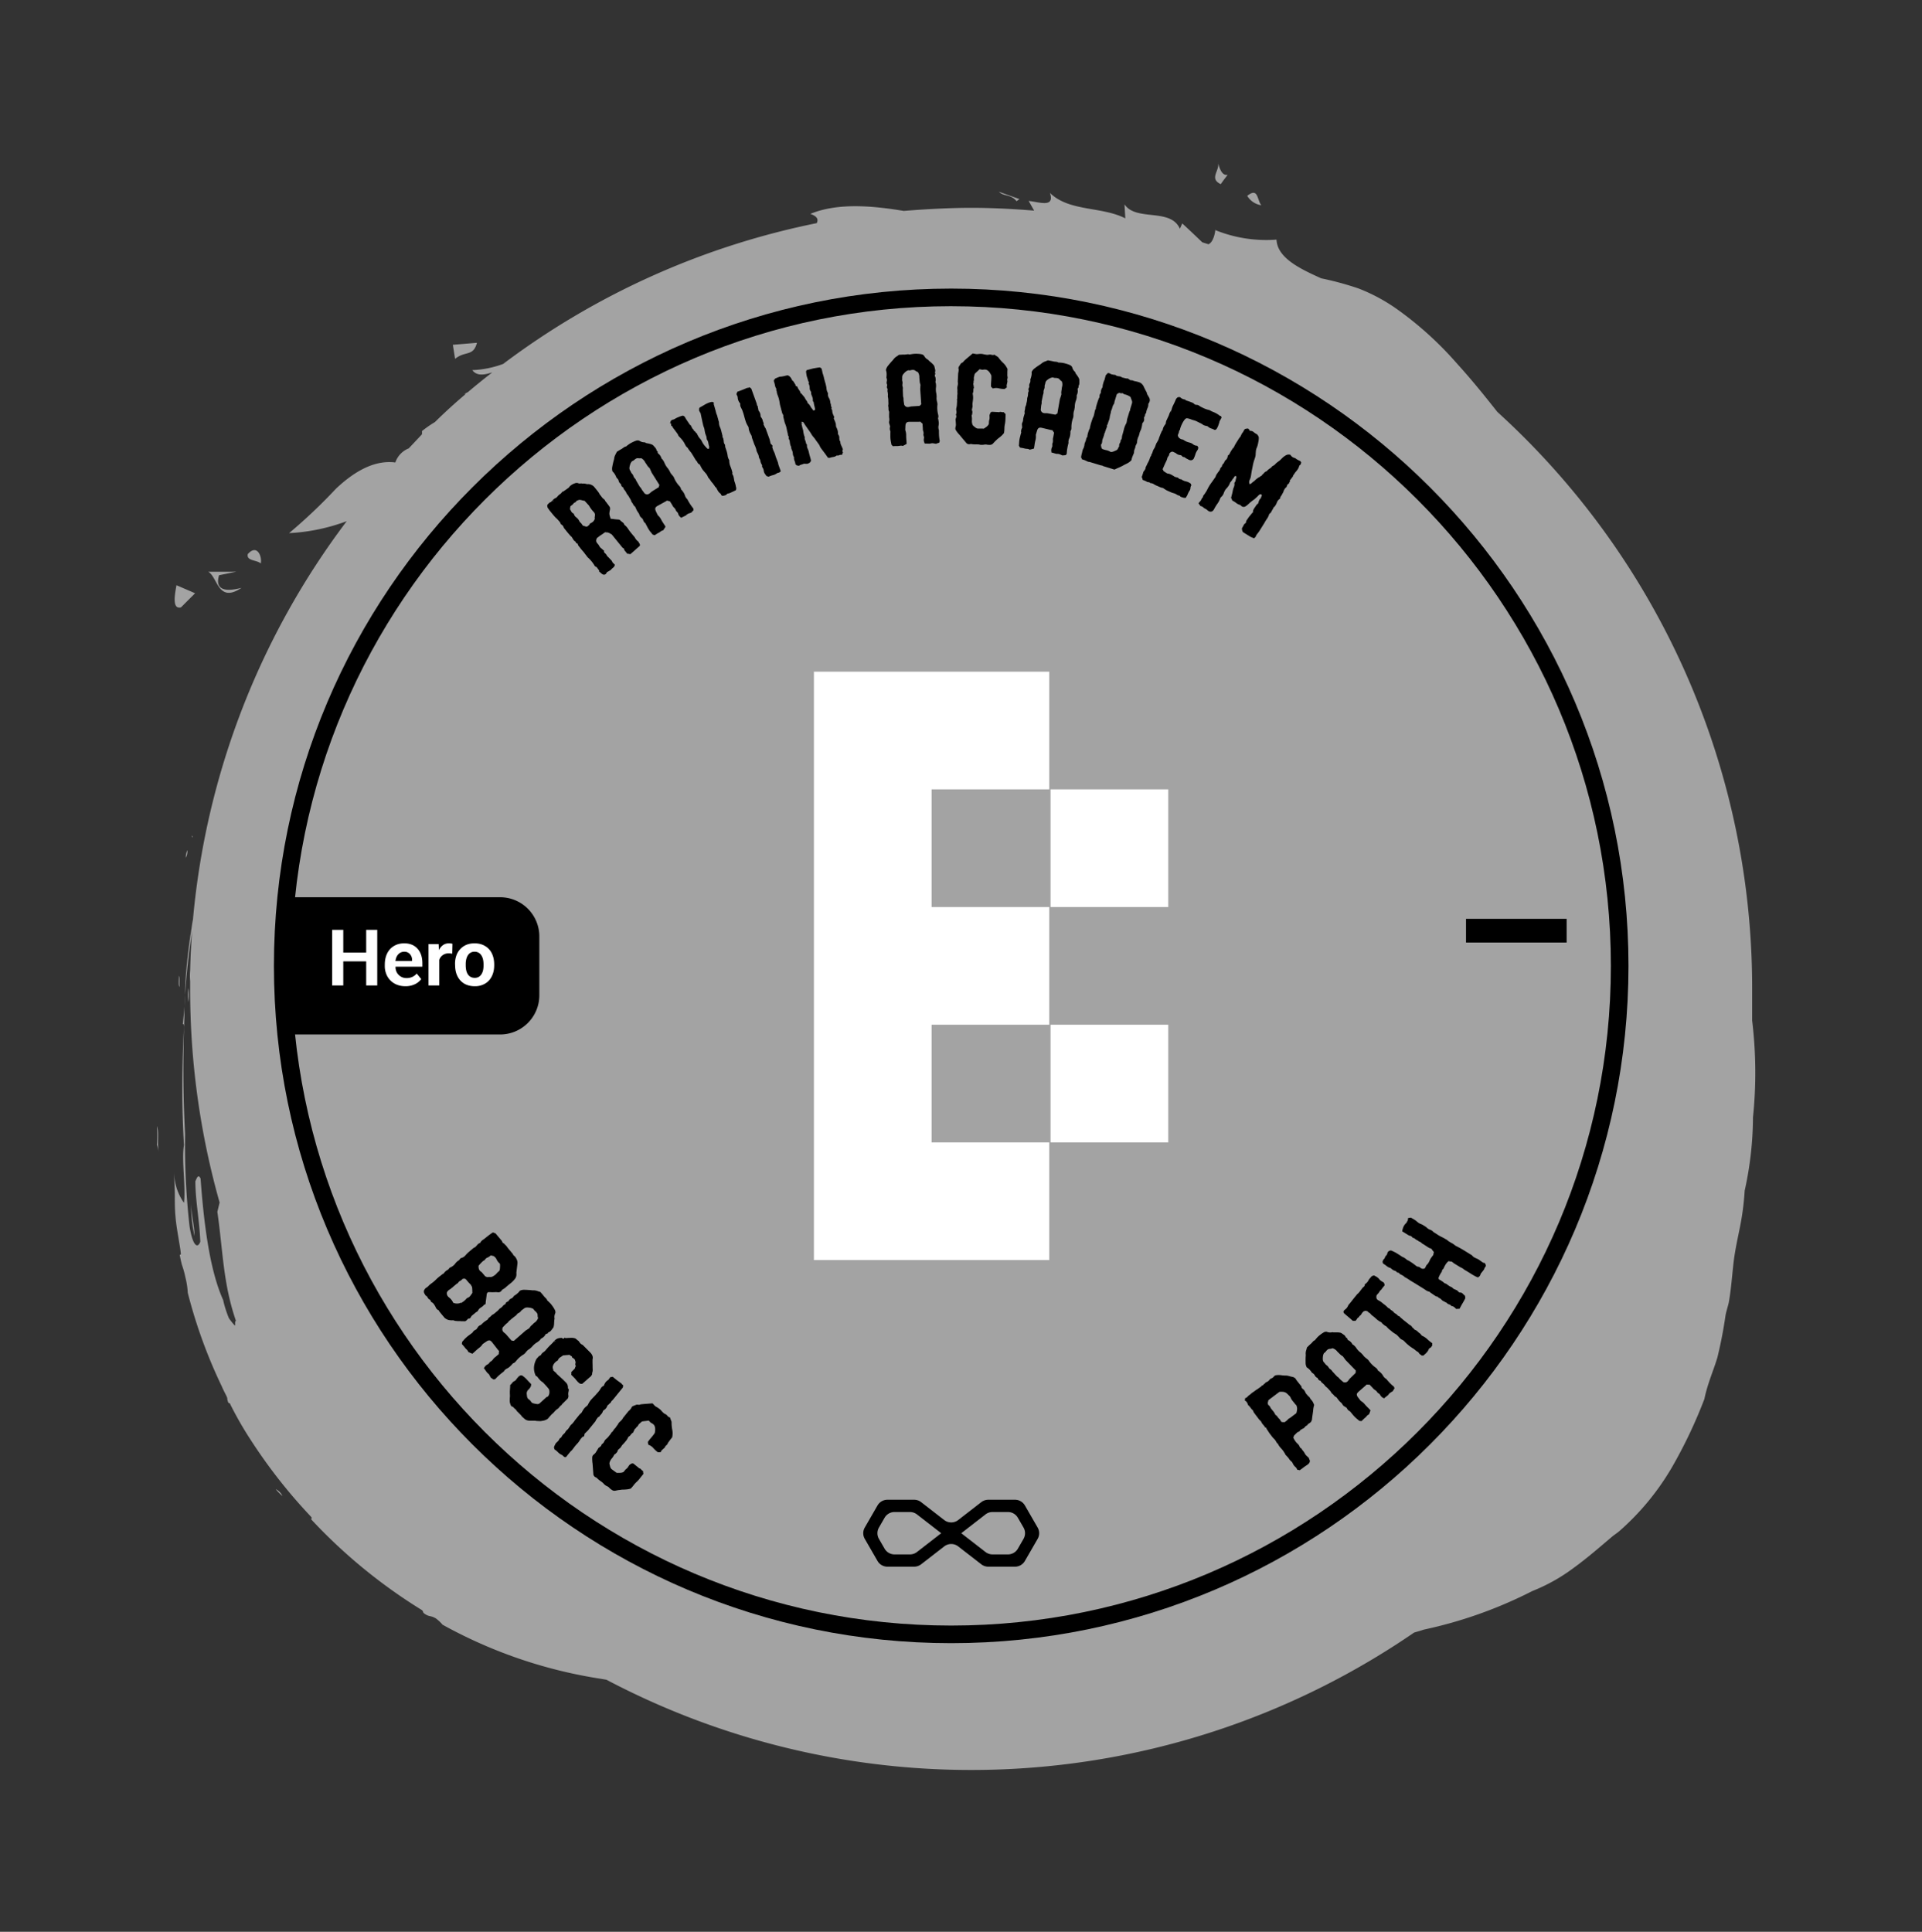 <?xml version="1.0" encoding="UTF-8"?> <svg xmlns="http://www.w3.org/2000/svg" width="196" height="197" fill="none"><rect width="100%" height="100%" fill="#333333" stroke="none"/><path d="M24.623 59.952c-.69.158-2.875.718-2.285-1.292l1.767-.359h-2.874c.977.545.992 3.259 3.392 1.65zM19.65 85.405c-.201-.173 0-.245 0 0zm28.986-50.447-2.457.202.23 1.435c1.02-.847 1.854-.2 2.227-1.636zM18.457 61.934l1.438-1.436-1.897-.818c-.23 1.192-.403 2.484.474 2.254h-.015zm8.134-4.465c.159-.717-.373-2.038-1.322-.962-.158.718.92.575 1.337.962h-.015zm102.034-36.535c-.46-.589-.302-1.852-1.437-.962a2.041 2.041 0 0 0 1.451.962h-.014zm-24.962-.416.301-.216-2.098-.746c.489.502 1.236.23 1.797.962zm20.823-1.737c1.437-2.053.259.287-.287-2.283.273.876-.963 1.68.287 2.283zM19.104 86.697a1.78 1.78 0 0 0-.158.775c.132-.236.187-.507.158-.775zm.1 15.489c.07-.476.07-.959 0-1.435-.049.477-.049.958 0 1.435zm.633 23.86c0-1.077-.388-2.369-.345-3.532a14.352 14.352 0 0 0 .345 3.532zm-1.437 2.009s-.086-.129-.072 0h.072zm-.158-28.539c0 .431-.072 1.048.072 1.12-.029-.388.043-1.02-.072-1.12zm160.437 4.551v-3.201a79.348 79.348 0 0 0-25.983-58.859c-1.293-1.636-2.63-3.302-4.11-4.924a35.197 35.197 0 0 0-6.122-5.555 18.036 18.036 0 0 0-3.923-2.11 31.234 31.234 0 0 0-3.808-1.034c-1.984-.905-4.484-2.024-4.556-3.948a13.855 13.855 0 0 1-6.223-.962c0-.531 0 1.105-.718 1.436l-.632-.201c-.676-.646-1.351-1.293-2.041-1.924l-.244.545c-.935-2.167-4.484-.717-5.648-2.497l.086 1.435c-2.4-1.235-5.748-.675-7.688-2.598.517 1.55-1.078.933-2.17.818l.56.99c-2.113-.172-4.311-.287-6.41-.287-2.098 0-4.613.13-6.883.316-3.047-.502-6.668-.876-9.528.302.762.272.82.603.647.947a79.308 79.308 0 0 0-31.976 14.356c-1.008.377-2.07.59-3.147.632.474.631 1.236.488 2.04.23a74.252 74.252 0 0 0-2.5 2.023l-.359.173h.158a53.588 53.588 0 0 0-3.147 2.87c-.462.276-.903.583-1.322.92.007.11.007.22 0 .33l-1.351 1.435a2.358 2.358 0 0 0-1.365 1.436c-2.228-.287-4.312 1.033-6.05 2.67a55.071 55.071 0 0 1-4.786 4.536 19.522 19.522 0 0 0 5.878-1.22A79.137 79.137 0 0 0 19.679 93.76c-.072.344-.115.674-.144.89-.187 1.12-.33 2.24-.445 3.345-.115 1.105-.216 2.225-.216 3.33s-.13 2.067-.23 3.101c.1 0 .13.129.115.445-.23 3.964-.23 7.937 0 11.901-.259 1.507.201 4.307 0 5.886a5.525 5.525 0 0 1-1.006-3.159c0 .79.072 1.551.072 2.297 0 .747 0 1.551.072 2.269.086 1.191.517 3.215.546 3.818 0 .129-.1 0-.1.115s.186.933.215 1.005c.145.407.26.825.345 1.249.135.517.217 1.046.244 1.579a51.2 51.2 0 0 0 3.478 9.561c.13.33.474.962.489 1.019.129.302 0 .086.115.474.114.388.129 0 .287.388a36.36 36.36 0 0 0 2.084 3.617 53.817 53.817 0 0 0 6.064 7.724c.388.445-.258 0 .302.574a54.409 54.409 0 0 0 11.008 8.972c.302.201 0 .215.431.474.431.258.518.1 1.035.402.256.186.487.403.69.646a48.52 48.52 0 0 0 16.124 5.512l.59.101a79.78 79.78 0 0 0 41.85 9.066 79.77 79.77 0 0 0 40.509-13.875c.331-.101.661-.187.992-.302a44.924 44.924 0 0 0 11.065-3.933 18.182 18.182 0 0 0 4.168-2.326c1.351-.976 2.558-2.024 3.909-3.172.287-.244.517-.374.804-.618a26.197 26.197 0 0 0 5.375-6.532 48.95 48.95 0 0 0 3.291-6.933c.331-1.608.92-2.872 1.322-4.221.35-1.421.629-2.858.834-4.307.086-.459.23-.861.33-1.306.259-1.436.331-2.756.518-4.307.143-1.105.388-2.225.618-3.359.25-1.236.413-2.488.488-3.747.549-2.456.833-4.963.848-7.479.34-3.285.311-6.598-.086-9.877zM23.961 135.19a6.668 6.668 0 0 1-.617-.761 11.134 11.134 0 0 1-.59-1.866c-1.437-3.172-1.997-8.226-2.299-12.374-.23-.489-.374-.087-.532.272 0 1.967.417 3.962.503 6.173-.359.876-.848.101-1.106-1.651a75.044 75.044 0 0 1-.446-9.36c-.215-3.962-.215-7.924-.072-11.886 0-1.924.187-4.192.446-6.245.105-.87.22-1.732.345-2.584a75.429 75.429 0 0 0-.201 4.063 5.74 5.74 0 0 0 0 1.076v.776a79.695 79.695 0 0 0 3.003 21.806l-.23.947c.59 4.106.575 7.279 1.897 11.126-.13.029-.057.33-.1.488zM16 114.834c.046.635.046 1.274 0 1.909.08.244.142.494.187.747-.187-1.091.072-1.938-.187-2.656zm12.115 37.023c.208.255.439.491.69.704a1.435 1.435 0 0 0-.69-.704z" fill="#A3A3A3"></path><path d="M97 167.564c-38.085 0-69.066-30.981-69.066-69.067 0-38.085 30.98-69.066 69.066-69.066s69.067 30.981 69.067 69.066c0 38.086-30.981 69.067-69.067 69.067zm0-136.34c-37.094 0-67.272 30.18-67.272 67.273 0 37.095 30.178 67.273 67.272 67.273 37.094 0 67.273-30.178 67.273-67.273 0-37.094-30.179-67.272-67.273-67.272z" fill="#000"></path><path d="M59.263 49.294c.027 0 .054.009.09.013a.247.247 0 0 0 .099.005 1.032 1.032 0 0 1 .336.04c.067.018.13.023.193.014a.877.877 0 0 1 .61.282c.085.103.17.206.255.314.086.103.167.21.243.323a.164.164 0 0 1 .031.063l.023.067c-.005-.009-.01-.009-.014-.004 0 0-.009 0-.013-.005h.035c.068.09.135.17.198.26.063.085.143.166.238.242.04.023.076.063.103.117a.87.87 0 0 0 .09.144c.017.022.035.04.053.058.023.018.036.04.045.067.058.072.108.14.157.202.05.067.099.139.153.22a.607.607 0 0 1 .008.296 2.09 2.09 0 0 0-.049.291.744.744 0 0 0 .032.296c.03.094.062.198.09.3.138.014.264.028.38.045.117.014.234.027.355.032.05.004.098.013.139.022a.21.21 0 0 1 .107.068c.068.071.148.134.238.197s.153.148.184.26c.144.103.26.229.354.372.095.144.193.283.3.413l.203.251.107.121c.036.04.072.08.099.13.05.09.099.166.152.229a.956.956 0 0 0 .198.18c.027.049.053.09.08.134.027.045.059.094.09.161 0 .018 0 .068-.004.144-.162.143-.323.282-.48.426-.157.139-.323.282-.49.43l-.134-.026c-.044-.01-.094-.018-.134-.027-.014.013-.023.022-.023.035l-.332-.408c0-.026 0-.058-.017-.098a.188.188 0 0 0-.095-.103.161.161 0 0 1-.08-.054c-.023-.027-.05-.058-.077-.094l-1.009-1.243c-.058-.031-.12-.063-.175-.098a.716.716 0 0 0-.179-.081.438.438 0 0 0-.152-.027c-.05 0-.104 0-.162-.018a4.44 4.44 0 0 0-.215.148c-.067.05-.14.099-.206.14-.068.044-.135.089-.198.143a3.39 3.39 0 0 1-.215.157.906.906 0 0 0-.076.192.372.372 0 0 0 .031.243c.036.062.085.125.144.188.058.063.103.13.139.206.049.09.112.162.188.22.076.058.148.126.22.197a.213.213 0 0 1 .058.05.161.161 0 0 0 .058.049.2.2 0 0 1-.071.04.525.525 0 0 0 .139.18.666.666 0 0 1 .148.175.57.57 0 0 0 .148.192c.062.054.116.113.17.175.058.059.112.113.166.17.054.06.09.122.112.194a.376.376 0 0 0 .112.116c.023.027.045.054.068.072.022.023.044.045.067.076a.418.418 0 0 1-.103.225 1.968 1.968 0 0 1-.175.157.341.341 0 0 0-.081.08.343.343 0 0 1-.08.081c-.063.04-.122.072-.176.108-.053.035-.116.062-.184.094-.013.013-.022.022-.022.036 0 .013-.004.022-.013.027l-.068.107c-.12.121-.255.126-.403.018a.97.97 0 0 1-.148-.12 2.72 2.72 0 0 0-.157-.131.38.38 0 0 1 .018-.103 1.37 1.37 0 0 1-.175-.224.45.45 0 0 0-.207-.18.16.16 0 0 1-.076-.058l-.054-.094a3.6 3.6 0 0 0-.56-.69.952.952 0 0 1-.184-.198 6.225 6.225 0 0 0-.175-.224 2.955 2.955 0 0 0-.233-.297c-.08-.094-.166-.188-.242-.287a1.996 1.996 0 0 0-.148-.192.586.586 0 0 1-.126-.211c-.005-.063-.036-.099-.085-.103-.063-.018-.103-.054-.121-.108a.236.236 0 0 0-.103-.126.376.376 0 0 1-.122-.116c-.03-.05-.062-.094-.09-.144-.017-.022-.03-.044-.044-.067-.014-.022-.027-.054-.045-.085a.993.993 0 0 1-.157-.148 8.486 8.486 0 0 1-.31-.359c-.102-.125-.201-.251-.304-.377a.518.518 0 0 1-.072-.13.487.487 0 0 0-.27-.287.888.888 0 0 0-.183-.318c-.08-.085-.157-.18-.247-.27a1.333 1.333 0 0 1-.157-.147 6.166 6.166 0 0 1-.278-.319c-.09-.107-.175-.22-.269-.327l-.188-.265c-.063-.085-.085-.202-.063-.345.05-.054.103-.108.161-.166a.465.465 0 0 1 .216-.121c.08-.099.166-.188.25-.265a.777.777 0 0 1 .279-.166c.076-.076.143-.143.193-.21.063-.063.13-.121.202-.166a.627.627 0 0 0 .188-.189c.009-.031.031-.049.067-.053a.164.164 0 0 0 .086-.036l.25-.17c.086-.06.171-.122.256-.19a.116.116 0 0 0 .063-.049l.045-.071c.148-.157.332-.27.543-.337a.47.47 0 0 1 .38 0 .208.208 0 0 0 .117.018.545.545 0 0 1 .121 0l.027-.013zm-2.825 1.727-.103.085.018.022.103-.085-.018-.023zm1.677.892c.054.08.103.166.144.247.04.085.107.148.206.197a.119.119 0 0 1 .067.085.627.627 0 0 0 .252.332.891.891 0 0 1 .161.157c.05.058.09.121.121.188.05.1.103.17.17.207.05.063.095.116.126.166.032.049.063.09.094.125a.502.502 0 0 1 .17.04c.055.023.108.037.162.05a.306.306 0 0 0 .202-.094c.05-.054.108-.103.17-.153a.16.16 0 0 1-.053-.044c.094-.04.166-.077.215-.108.05-.032.094-.059.134-.09a.481.481 0 0 0 .099-.112c.027-.045.063-.112.112-.193 0-.018-.009-.031-.013-.04-.005-.005-.01-.018-.014-.04l.032-.283a.385.385 0 0 0-.094-.305 3.06 3.06 0 0 1-.382-.471 1.016 1.016 0 0 1-.08-.126 1.024 1.024 0 0 0-.081-.125c-.067-.072-.14-.144-.206-.22a5.027 5.027 0 0 0-.216-.233 1.914 1.914 0 0 1-.282-.058 1.051 1.051 0 0 0-.18-.036.337.337 0 0 0-.148.018c-.05.018-.112.04-.193.071a8.409 8.409 0 0 1-.094.122c-.018.022-.05.035-.094.053a.51.51 0 0 0-.188.17.691.691 0 0 1-.121.108 2.15 2.15 0 0 0-.148.112c0 .036-.01.081-.018.126a.85.85 0 0 0-.014.157h-.018zM65.807 45.16c.112.027.22.05.332.072.112.022.22.054.332.099a.4.4 0 0 1 .153.103c.049.049.09.098.13.148.107.103.17.201.188.296.009.049.027.08.054.098a.235.235 0 0 1 .072.077.146.146 0 0 0 0 .062.147.147 0 0 1 0 .063c.022.018.035.04.049.063.013.022.027.04.054.045.12.107.21.237.269.403a.11.11 0 0 0 .04.086c.027.022.054.053.085.09.05.062.094.13.13.197.036.067.068.139.099.215.099.206.206.372.332.507l.166.26a.967.967 0 0 0 .12.233c.055.076.113.148.176.215.031.036.058.068.076.095a.614.614 0 0 0 .058.09c.113.3.283.578.512.838.053.05.098.108.139.166a.42.42 0 0 1 .067.21c.094.1.18.202.251.31.072.108.126.224.166.35.018.063.054.13.103.206a.69.69 0 0 0 .135.153 5.134 5.134 0 0 0 .623.96c-.013.008-.009.058.014.147-.036.045-.077.09-.121.135-.045.045-.086.085-.113.126-.071.022-.134.044-.188.062-.058.018-.112.04-.161.063-.036.023-.072.05-.104.072-.031.027-.067.054-.107.094l-.229.112c-.08.04-.166.08-.256.126l-.026-.045a.704.704 0 0 1-.274-.386.318.318 0 0 0-.09-.152 2.34 2.34 0 0 1-.134-.153.46.46 0 0 0-.068-.157.757.757 0 0 0-.134-.161.576.576 0 0 1-.126-.162l-.107-.188-.18-.283c-.05-.009-.094-.022-.139-.031a.78.78 0 0 1-.148-.045l-.161.099c-.135.072-.27.148-.408.224-.14.076-.274.153-.409.224a.588.588 0 0 0-.201.175c-.027.05-.036.126-.018.233.036.095.072.175.107.252.036.076.072.148.108.22.009.017.018.03.022.049a.064.064 0 0 0 .036.04c.13.121.234.256.31.404.076.148.166.296.269.444l.188.296c-.04.067-.08.134-.12.197-.041.063-.082.121-.117.18a.591.591 0 0 0-.243.103c-.067.053-.13.098-.192.134-.081.04-.157.08-.225.126-.067.044-.139.09-.215.134a.45.45 0 0 1-.085-.027c-.032-.009-.076-.027-.13-.044l-.014-.023c-.058-.08-.12-.152-.184-.229a1.828 1.828 0 0 1-.17-.233c-.058-.09-.112-.188-.166-.287-.054-.099-.103-.197-.152-.291a.36.36 0 0 1-.036-.072.062.062 0 0 0-.054-.045.712.712 0 0 1-.206-.377c-.068-.076-.14-.143-.211-.21a.47.47 0 0 1-.144-.252.865.865 0 0 0-.125-.224 1.417 1.417 0 0 1-.135-.215.509.509 0 0 1-.058-.121 1.453 1.453 0 0 0-.059-.121.424.424 0 0 0-.08-.157.477.477 0 0 1-.166-.189 1.317 1.317 0 0 0-.14-.224.23.23 0 0 1-.062-.103 3.528 3.528 0 0 1-.04-.117.292.292 0 0 1-.027-.054.308.308 0 0 0-.027-.053 4.22 4.22 0 0 1-.135-.225 1.671 1.671 0 0 0-.143-.22.611.611 0 0 1-.135-.201.863.863 0 0 0-.12-.207c-.019-.03-.041-.058-.06-.08-.022-.023-.044-.054-.075-.085a.25.25 0 0 0-.032-.086.753.753 0 0 1-.05-.12.232.232 0 0 1-.16-.13 1.236 1.236 0 0 1-.068-.207.482.482 0 0 1-.224-.336.563.563 0 0 0-.21-.283 2.07 2.07 0 0 0-.167-.35 1.358 1.358 0 0 0-.251-.31.974.974 0 0 1-.022-.452c.026-.148.058-.3.094-.449.013-.063.031-.125.05-.188.017-.063.035-.126.048-.189.014-.179.077-.354.189-.533.004-.023.018-.05.031-.076a.557.557 0 0 0 .05-.104c.076-.049.152-.094.233-.148.08-.049.166-.098.25-.143.077-.05.149-.099.22-.153a.578.578 0 0 1 .252-.107c.031-.032.063-.059.085-.076.023-.018.05-.04.08-.059.144-.112.288-.202.431-.273.175-.09.341-.157.494-.202a.459.459 0 0 1 .157 0 .29.29 0 0 1 .143.054.92.92 0 0 0 .498.134c.027.005.04.01.05.018.008.005.026.01.049.018l-.014.01-.018.008zm.633 3.005a.425.425 0 0 1-.04-.094.424.424 0 0 0-.05-.103 5.609 5.609 0 0 1-.067-.157.3.3 0 0 0-.095-.126 1.143 1.143 0 0 1-.22-.274c-.035-.062-.076-.116-.111-.166a1.056 1.056 0 0 1-.104-.174.95.95 0 0 0-.358-.346.764.764 0 0 1-.135.014c-.04 0-.085 0-.13-.005a.39.39 0 0 0-.265.032c-.071.04-.143.094-.215.161a.831.831 0 0 1-.202.112.903.903 0 0 0-.175.292 1.893 1.893 0 0 0-.08.314.444.444 0 0 0 .053.314c.023.035.045.08.068.12.022.041.04.09.058.13.04.05.08.1.121.144a.46.46 0 0 1 .09.166c.018.045.036.085.054.126.018.04.044.076.076.112.05.045.085.09.112.143.027.054.05.104.072.153.054.085.099.166.143.242.045.076.094.161.144.242.022.05.054.094.09.135.04.04.076.085.112.139.044.09.098.175.166.26.062.085.13.17.192.26.198.13.39.103.575-.076.067-.063.12-.108.165-.14l.696-.434c.009-.05.022-.09.031-.126.009-.036.022-.063.036-.094l-.816-1.3.009.004zM73.625 50.527c-.053-.013-.085-.045-.094-.09a.161.161 0 0 0-.076-.111.985.985 0 0 1-.233-.256 3.214 3.214 0 0 1-.175-.328c-.036-.031-.085-.076-.148-.125v-.045c-.032-.04-.067-.08-.094-.121-.032-.04-.059-.08-.086-.117l-.018-.036a1.48 1.48 0 0 1-.228-.278 2.131 2.131 0 0 0-.216-.282c-.017-.023-.04-.05-.058-.094a1.322 1.322 0 0 0-.21-.355l-.26-.3a.113.113 0 0 0-.037-.045 1.908 1.908 0 0 1-.193-.305c-.049-.09-.098-.188-.156-.292a.195.195 0 0 1-.126-.058.647.647 0 0 1-.08-.112c-.023-.04-.046-.076-.06-.112a.174.174 0 0 0-.084-.085c-.076-.121-.153-.242-.22-.359a7.109 7.109 0 0 0-.206-.332.326.326 0 0 0-.032-.054.337.337 0 0 1-.031-.053c-.045-.05-.08-.1-.121-.144a2.767 2.767 0 0 1-.103-.14.457.457 0 0 1-.095-.134.415.415 0 0 0-.085-.12.673.673 0 0 1-.148-.153 1.595 1.595 0 0 1-.098-.175 2.163 2.163 0 0 0-.256-.417 4.665 4.665 0 0 0-.319-.359.268.268 0 0 1-.053-.05.826.826 0 0 1-.04-.053 1.046 1.046 0 0 0-.153-.278c-.063-.085-.126-.166-.184-.247a5.834 5.834 0 0 0-.17-.224.789.789 0 0 1-.135-.242h-.058c-.045-.059-.063-.117-.045-.175.018-.059-.018-.09-.099-.103-.009-.018-.009-.027-.009-.032 0-.004 0-.018-.009-.031a.159.159 0 0 0 .04-.027.157.157 0 0 1 .04-.027l-.035-.072a.41.41 0 0 1 .166-.152.528.528 0 0 1 .184-.054c.085-.05.166-.094.238-.135.076-.04.148-.071.224-.098.063-.032.134-.059.21-.085.077-.027.153-.05.234-.068a.36.36 0 0 1 .264.22c.063.112.13.22.207.327.076.108.148.216.215.323a.191.191 0 0 0 .058.063c.027.018.05.036.072.054.05.085.094.17.13.251.036.08.094.148.17.202 0 .058.023.103.068.13.05.027.085.058.112.094.018.04.045.072.072.094.031.023.058.05.085.086a.242.242 0 0 1 .045.09.156.156 0 0 0 .045.089c.053.112.125.215.21.31.09.094.157.197.211.309.063.139.144.264.242.386.099.12.202.233.319.35h.157c0-.05 0-.09.009-.13a.236.236 0 0 0 0-.113 2.787 2.787 0 0 1-.081-.35.808.808 0 0 0-.13-.327.197.197 0 0 1-.04-.121c0-.045-.01-.09-.018-.135a.495.495 0 0 0-.032-.134 1.704 1.704 0 0 1-.116-.341 7.02 7.02 0 0 1-.063-.35 1.41 1.41 0 0 0-.072-.233 1.116 1.116 0 0 1-.067-.22c-.05-.206-.09-.404-.13-.592a20.91 20.91 0 0 1-.117-.57.872.872 0 0 1-.08-.138c-.023-.05-.05-.09-.077-.13 0-.04 0-.077.005-.113v-.125c.013-.018.027-.036.04-.059a.156.156 0 0 1 .058-.049 7.75 7.75 0 0 0 .462-.264 2.6 2.6 0 0 1 .48-.225c.067-.022.14-.04.207-.053a.373.373 0 0 1 .215.03l.045.1s-.005.035-.018.044c-.01.01-.014.018-.01.027.037.121.072.233.1.341l.094.328c.008.044.022.09.035.139.014.049.023.094.036.139.01.044.027.09.05.134a.81.81 0 0 1 .049.135c.027.098.05.193.076.282.027.09.05.189.076.283.018.04.027.08.027.12 0 .162.036.337.126.521.022.05.04.103.058.157.018.058.032.112.05.166.017.08.035.157.058.233l.054.22a.452.452 0 0 1 .009.175.455.455 0 0 1 .09.188l.04.211c0 .148.036.27.112.363l.027.063c0 .099.013.193.04.278.032.085.063.175.094.27.059.17.099.34.121.506.018.17.077.332.17.484-.004.22.032.426.113.62.08.192.148.399.206.632 0 .013-.004.031-.009.063-.004.03 0 .067 0 .103.063.09.108.188.13.296.027.107.045.22.063.34a.87.87 0 0 0 .054.184 2.078 2.078 0 0 1 .099.354c.009.055.022.108.035.162a.402.402 0 0 1-.03.314l-.584.274-.063.022c-.027.009-.05.014-.063.023-.026 0-.058.008-.09.013a.166.166 0 0 0-.08.036.456.456 0 0 1-.224.152c-.08.018-.166.036-.256.059a.22.22 0 0 1-.045-.068l.05-.022s.009.013.013.009c.005-.005.01 0 .014.009h-.032c0-.01-.009-.014-.013-.018-.005 0-.01-.009-.014-.014 0 .014-.004.018 0 .023v.022l-.018.01zM77.894 43.352c.027.054.054.104.072.153.014.045.036.08.063.112.027.032.045.072.063.112l.39 1.077c.018.071.031.143.054.224.017.08.035.152.053.224.054.045.108.094.153.144.045.049.045.116 0 .201-.005.014 0 .018.009.018s.018.005.018.014c.027.134.076.26.134.381.059.121.112.247.148.377.036.13.081.255.13.38.05.127.1.252.144.378.013.04.027.085.031.13.01.045.018.09.032.13l.224.619a.167.167 0 0 1-.085.12.525.525 0 0 1-.175.072 1.173 1.173 0 0 1-.059.014c-.022 0-.04.013-.053.027a1.25 1.25 0 0 1-.422.197c-.152.036-.3.09-.435.157-.031-.009-.063-.018-.099-.031-.031-.014-.067-.018-.107-.027a1.435 1.435 0 0 1-.094-.121c-.032-.045-.068-.094-.103-.148a.619.619 0 0 1-.09-.251 7.006 7.006 0 0 1-.027-.14.642.642 0 0 0-.058-.143.479.479 0 0 1-.081-.148.263.263 0 0 1 0-.166.928.928 0 0 1-.18-.421.495.495 0 0 0-.076-.216.63.63 0 0 1-.09-.246.816.816 0 0 0-.071-.238l-.108-.22a.992.992 0 0 1-.076-.247.727.727 0 0 0-.045-.16c-.018-.055-.04-.109-.058-.158a.654.654 0 0 0-.05-.112c-.018-.031-.031-.067-.049-.112l-.233-.646c-.01-.045-.014-.094-.027-.148a.426.426 0 0 0-.05-.139 2.427 2.427 0 0 1-.179-.359 1.376 1.376 0 0 1-.09-.39.477.477 0 0 0-.053-.152 1.868 1.868 0 0 1-.238-.485 6.783 6.783 0 0 1-.153-.516c-.026-.094-.053-.192-.085-.296-.031-.103-.067-.201-.098-.291-.023-.067-.054-.13-.086-.193a3.672 3.672 0 0 1-.094-.188.562.562 0 0 1-.04-.346.995.995 0 0 1-.265-.618.37.37 0 0 0-.05-.175c-.03-.059-.057-.126-.084-.193.018-.027.036-.054.045-.09.013-.031.026-.076.044-.13.162-.058.319-.117.48-.18.157-.062.319-.13.485-.197a.174.174 0 0 1 .107-.022c.04 0 .076-.01.112-.04.032-.023.072-.014.121.017a.65.65 0 0 1 .13.117l.045.126.48 1.327a.825.825 0 0 1 .032.112c.009.04.018.085.027.14.049.03.076.075.076.134a.62.62 0 0 0 .04.193c.005.044.014.09.018.13.005.04.023.08.054.116a.743.743 0 0 1 .166.458c0 .067.018.13.067.188.072.09.121.184.148.292.027.107.067.21.112.318v-.013c-.027.067-.027.125 0 .175l.01.008zM81.308 47.495c-.058-.044-.12-.09-.188-.139a1.279 1.279 0 0 0-.094-.363.758.758 0 0 1-.054-.377.662.662 0 0 1-.121-.358.937.937 0 0 0-.099-.377.64.64 0 0 1-.072-.319.873.873 0 0 1-.103-.26 2.02 2.02 0 0 1-.04-.287.654.654 0 0 0-.067-.206c-.014-.022-.032-.05-.04-.08a.104.104 0 0 1 0-.09.253.253 0 0 0-.032-.175.329.329 0 0 1-.054-.153.772.772 0 0 0-.031-.166l-.04-.161c-.023-.126-.05-.247-.072-.363a2.159 2.159 0 0 0-.112-.355 2.069 2.069 0 0 1-.113-.358 10.928 10.928 0 0 0-.09-.368.476.476 0 0 1-.008-.14c.004-.049 0-.084-.032-.116a.76.76 0 0 1-.098-.224 4.479 4.479 0 0 0-.063-.233l-.144-.547c-.018-.1-.031-.198-.049-.301a2.893 2.893 0 0 0-.148-.565l-.094-.256c-.014-.053-.023-.103-.032-.152a3.26 3.26 0 0 1-.026-.18c-.01 0-.014 0-.018-.009a.192.192 0 0 1-.036-.031.297.297 0 0 0 .035-.08.147.147 0 0 0-.017-.077.95.95 0 0 1-.13-.35 2.652 2.652 0 0 0-.095-.359c-.026-.076-.022-.139.014-.183.036-.045.072-.09.099-.126.08-.04.157-.072.228-.103l.206-.08c.054-.014.108-.019.162-.023a.67.67 0 0 0 .161-.023 2.16 2.16 0 0 0 .256-.053c.08-.023.17-.04.27-.054.03.009.062.027.102.044.036.018.068.04.094.072.063.059.113.117.157.18a.268.268 0 0 1 .032.09c.004.026.027.044.076.049-.022.053-.018.085.014.103a.343.343 0 0 1 .085.054c.045.062.085.13.13.202.04.071.085.143.13.215-.04.027-.032.058.022.09v-.014s0 .013.01.018c.004 0 .008.009.013.018.013-.023.018-.036.018-.045v.014c.027.013.049.026.071.044a.107.107 0 0 1 .04.054c.032.085.068.162.113.229l.139.206c.018.032.04.099.063.193l.05.027s.021.009.03.004c.072.095.14.175.207.252.067.076.125.152.17.233.04.09.094.17.153.246a.56.56 0 0 1 .116.256c.068.05.126.103.175.166.05.063.09.13.13.202.036.067.081.13.135.193.054.067.103.134.148.206.08-.04.13-.063.148-.067 0-.018.009-.032.018-.04.009-.005.009-.014.009-.023a4.844 4.844 0 0 0-.081-.368 2.58 2.58 0 0 1-.067-.372c-.063-.058-.09-.121-.086-.193a.67.67 0 0 0-.017-.21 1.621 1.621 0 0 0-.063-.194l-.077-.188c-.008-.045-.017-.085-.017-.125 0-.04 0-.09-.01-.144a.634.634 0 0 1-.138-.435.967.967 0 0 0-.121-.426c.013-.023.022-.036.03-.04a.243.243 0 0 0 .032-.045.673.673 0 0 1-.12-.256c-.023-.094-.055-.184-.086-.278a1.575 1.575 0 0 1-.067-.287l-.04-.296a.83.83 0 0 1 .071-.144l.65-.17c.108-.018.216-.036.328-.058.112-.018.233-.036.368-.054a.254.254 0 0 0 .062.045c.027.018.059.036.094.067.032.094.059.188.077.287.018.099.04.197.076.3.036.104.063.207.09.31.022.108.049.21.076.314.027.094.054.193.085.296.031.103.054.202.072.3.018.072.031.144.036.22.004.076.018.153.036.22.013.045.027.09.049.134.022.045.04.09.063.13l.009.04a.65.65 0 0 0 .09.45c.08.134.13.282.139.434a.536.536 0 0 0 .04.162.418.418 0 0 1 .031.166.23.23 0 0 0 .04.148c.032.04.037.094.014.157-.013.022-.009.05.013.085a.96.96 0 0 1 .063.117c-.004.157.04.34.144.547l.054.125c.013.04 0 .085-.045.121a.479.479 0 0 0 .04.122c.014.04.032.076.05.12l.049.113a.6.6 0 0 1 .036.116.26.26 0 0 1 .031.094l.014.086c0 .045.004.09.008.139 0 .045.014.09.032.13.054.107.099.21.13.314.031.103.045.215.04.336a.183.183 0 0 1 .005.05c0 .013.004.026.018.044a.552.552 0 0 1 .116.373.646.646 0 0 0 .104.376c.004.13.03.242.08.346.05.103.099.215.148.331.036.068.036.126 0 .18a.228.228 0 0 0 .045.224.592.592 0 0 0-.05.108c-.013.04-.03.085-.053.139h-.117a.603.603 0 0 0-.125.018c-.04.018-.077.036-.112.049a.198.198 0 0 1-.126 0c-.04-.009-.072 0-.09.023a.672.672 0 0 1-.314.13c-.116.018-.224.04-.327.076-.045.013-.08.018-.112.013a.506.506 0 0 1-.108-.013 5.445 5.445 0 0 1-.161-.224c-.05-.072-.103-.144-.162-.225-.152-.201-.296-.39-.426-.57a1.45 1.45 0 0 1-.085-.165.988.988 0 0 0-.08-.153 8.585 8.585 0 0 0-.234-.327c-.08-.108-.157-.22-.233-.328a5.782 5.782 0 0 1-.18-.215 1.674 1.674 0 0 1-.156-.238 3.886 3.886 0 0 0-.22-.331 7.204 7.204 0 0 1-.229-.328 3.749 3.749 0 0 1-.188-.269c-.054-.09-.112-.175-.17-.26a.37.37 0 0 1-.117-.027c-.032-.013-.059.01-.081.063.009.009.058.027.139.063l-.13.031c.027.112.058.229.08.345.028.117.064.252.108.395 0 .076.018.184.05.328.031.143.067.25.103.327v.193c.013.045.022.076.036.103.009.022.022.054.031.09.027.067.045.13.058.192a.346.346 0 0 0 .081.175c.027.032.036.059.022.09a.707.707 0 0 0 .068.336c.05.104.09.216.12.337.023.116.05.229.082.34.031.113.067.23.098.35.018.063.027.108.036.135a.154.154 0 0 1 0 .09.167.167 0 0 1-.04.085c-.023.027-.054.067-.094.117l-.225.098c-.067 0-.13 0-.188-.004-.063 0-.126-.005-.188-.01v.014a.778.778 0 0 1-.135.05.836.836 0 0 0-.139.049.476.476 0 0 1-.085.018c-.031.004-.05.031-.058.076l.008-.018c-.094.032-.17.027-.228-.018l-.014.04zM94.703 36.759c.085.076.17.148.256.22.085.072.166.152.246.246.04.04.068.095.085.162.018.067.032.13.045.193.045.139.054.255.023.35a.173.173 0 0 0 0 .116.25.25 0 0 1 .027.099.113.113 0 0 0-.032.054c0 .018-.013.035-.031.053a.253.253 0 0 1 .013.081c0 .027.005.05.027.067.054.148.072.31.045.485-.018.027-.018.058-.009.094.01.036.023.076.036.117a1.408 1.408 0 0 1 .005.47 1.82 1.82 0 0 0 .053.601l.023.31a.868.868 0 0 0 0 .265c.009.094.027.183.054.273.013.045.017.085.022.121 0 .036.005.072.009.108-.04.318-.022.646.054.982a.92.92 0 0 1 .04.21.488.488 0 0 1-.04.22c.036.135.058.265.072.395.013.13.004.26-.023.386a.76.76 0 0 0-.004.229c.009.09.027.157.049.197 0 .206 0 .4.013.578.014.18.036.368.077.561-.018 0-.036.05-.059.14-.053.022-.112.04-.17.057a.897.897 0 0 0-.157.059c-.072-.014-.139-.023-.197-.036a2.545 2.545 0 0 0-.17-.023c-.046 0-.086.01-.126.014-.04.009-.086.018-.14.031-.08 0-.165-.004-.255-.009-.09 0-.184-.004-.283-.009v-.053a.686.686 0 0 1-.062-.467.334.334 0 0 0-.005-.175 2.538 2.538 0 0 1-.05-.197.619.619 0 0 0-.022-.377.733.733 0 0 1-.035-.202c0-.071 0-.143-.01-.215l-.022-.336c-.036-.032-.076-.063-.108-.095a.606.606 0 0 1-.107-.107l-.189.013h-.932a.6.6 0 0 0-.26.059c-.05.031-.09.094-.13.197-.014.099-.019.188-.023.273 0 .081-.009.162-.009.243v.053c0 .018 0 .036.01.054.057.166.084.332.08.503 0 .166.009.34.027.515l.022.35c-.067.04-.134.081-.202.117-.063.036-.13.067-.188.099a.542.542 0 0 0-.265-.023c-.085.014-.161.023-.233.032h-.255c-.081.004-.166.008-.256.017-.018-.017-.04-.035-.063-.062-.022-.027-.054-.059-.094-.103v-.027a38.925 38.925 0 0 0-.054-.287 2.937 2.937 0 0 1-.04-.288c-.01-.107-.01-.215-.01-.331 0-.117 0-.225.005-.332v-.081c0-.027-.004-.05-.027-.067a.705.705 0 0 1 0-.43 4.205 4.205 0 0 0-.085-.283.462.462 0 0 1-.004-.292.971.971 0 0 0 0-.255 1.265 1.265 0 0 1-.018-.256v-.135c.004-.044.009-.09 0-.134a.38.38 0 0 0 0-.175.526.526 0 0 1-.059-.247c0-.085 0-.175-.018-.26a.29.29 0 0 1-.009-.121c.005-.036.014-.076.018-.121v-.121c-.004-.09-.009-.175-.009-.26 0-.085-.009-.17-.022-.26-.022-.081-.031-.162-.022-.243a.883.883 0 0 0-.01-.242c0-.036-.008-.067-.013-.099-.004-.03-.018-.067-.027-.112a.22.22 0 0 0 .014-.09.68.68 0 0 1 .013-.13c-.058-.058-.085-.12-.08-.188a.73.73 0 0 1 .04-.21.497.497 0 0 1-.04-.404.594.594 0 0 0-.05-.345c.018-.126.027-.256.022-.386 0-.13-.026-.26-.071-.395.036-.157.098-.291.193-.412.094-.117.192-.238.291-.35.04-.05.085-.094.13-.144.045-.05.09-.094.13-.143.099-.148.238-.278.422-.377a.384.384 0 0 1 .063-.054.465.465 0 0 0 .09-.067c.089-.005.179-.014.273-.018.094-.005.188-.009.291-.005.09-.004.18-.017.27-.03a.552.552 0 0 1 .269.022.781.781 0 0 1 .112-.027l.098-.014c.18-.031.35-.04.512-.036.197.005.376.023.529.059.045.013.094.04.139.071.05.032.08.072.103.117a.89.89 0 0 0 .372.354c.018.018.032.032.036.04a.133.133 0 0 0 .036.036h-.013l.013.005zm-.866 2.947c0-.036 0-.068.01-.104a.475.475 0 0 0 .004-.116l.013-.17a.282.282 0 0 0-.022-.153.958.958 0 0 1-.045-.18c-.009-.058-.013-.112-.018-.165-.004-.072-.013-.14-.018-.202-.009-.063-.009-.13-.009-.202a.937.937 0 0 0-.152-.476.53.53 0 0 1-.126-.053c-.036-.023-.076-.04-.112-.068a.407.407 0 0 0-.251-.098c-.08 0-.17.013-.27.04a.65.65 0 0 1-.228 0 .987.987 0 0 0-.291.175c-.081.072-.153.153-.22.238a.472.472 0 0 0-.103.305v.139c0 .049-.005.098-.01.143l.041.184a.446.446 0 0 1 0 .188c-.004.045-.009.09-.009.135 0 .045 0 .09.018.135a.523.523 0 0 1 .031.179c0 .058 0 .117-.009.17l.014.283c0 .09.004.184.013.282a.4.4 0 0 0 .018.162.714.714 0 0 1 .032.175c0 .099.004.202.022.31.018.107.032.214.05.318.112.206.291.278.538.206.09-.022.161-.036.21-.04l.821-.054c.032-.036.063-.068.09-.094.027-.027.05-.045.076-.068l-.103-1.529-.005.005zM101.417 36.167c.058.05.121.094.184.13.063.036.125.08.197.13.144.206.305.395.493.57.189.175.337.39.453.636l-.018.323c.005.072.005.148 0 .225 0 .076 0 .148.014.224a.305.305 0 0 1 .004.157c-.013.058-.022.121-.035.193.022.054.031.112.022.17-.009.059-.018.117-.036.18a1.327 1.327 0 0 0-.036.192.484.484 0 0 0 .023.211.864.864 0 0 0-.126.08.881.881 0 0 1-.112.082c-.206 0-.408-.027-.601-.072a1.107 1.107 0 0 0-.592.022c-.036-.036-.067-.071-.094-.098-.032-.027-.063-.059-.094-.086-.009-.179 0-.367.018-.56.017-.193.022-.381.017-.57-.103-.237-.224-.412-.363-.515-.139-.108-.314-.135-.52-.081a2.308 2.308 0 0 1-.319-.059 5.349 5.349 0 0 1-.242.23 5.403 5.403 0 0 0-.242.228.99.99 0 0 0-.05.17 2.662 2.662 0 0 1-.053.225v.053c0 .018.005.036 0 .054a.839.839 0 0 1 0 .189c0 .018-.009.036-.022.058-.014.022-.018.04-.01.058a.22.22 0 0 1-.008.153.188.188 0 0 0-.01.139c.014.053.028.107.032.166.005.053.018.112.032.175-.027.026-.045.053-.045.076a1.184 1.184 0 0 0-.018.22.535.535 0 0 1-.045.22c-.023.044-.023.098-.01.16.028.153.037.31.023.458a5.336 5.336 0 0 1-.058.458c0 .053 0 .107.004.161.005.054.01.108.005.162-.014.053-.023.107-.036.161-.013.054-.022.117-.036.188.04.077.058.153.054.234-.005.08-.018.166-.04.255a.337.337 0 0 1-.032.054.057.057 0 0 0 0 .054c.027.152.036.31.023.466a.993.993 0 0 0 .076.467.126.126 0 0 1 .036.054c.085.076.17.148.26.21.085.063.17.099.251.099h.323c.09 0 .179 0 .269.009.103-.067.197-.135.287-.202a.823.823 0 0 0 .224-.269l.018-.31c.014-.044.023-.09.036-.138.014-.05.018-.095.023-.14v-.134c0-.045-.005-.103-.009-.175.022-.072.049-.143.085-.22a.23.23 0 0 1 .161-.134l.686.036v.013h.027a.336.336 0 0 1 .243-.027c.08.023.161.027.242.014.036.036.067.071.094.098.031.027.067.068.108.112-.009.153-.014.31-.018.476a3.603 3.603 0 0 1-.045.489 2.315 2.315 0 0 0-.059.462c0 .157-.017.318-.044.489a2.045 2.045 0 0 1-.265.291c-.099.09-.206.175-.318.26a1.56 1.56 0 0 0-.171.148l-.17.162-.216.233a.44.44 0 0 1-.34.116c-.09 0-.18 0-.261-.022a.677.677 0 0 0-.251-.005 1.098 1.098 0 0 1-.201.023h-.202a.26.26 0 0 1-.081-.018.292.292 0 0 0-.094-.018l-.256-.013a.533.533 0 0 1-.148.004c-.054 0-.108-.004-.161-.009a.67.67 0 0 1-.162-.022.327.327 0 0 0-.161.004c-.17.036-.31-.013-.408-.143l-.57-.678c-.05-.067-.103-.125-.157-.183a2.71 2.71 0 0 1-.318-.417.338.338 0 0 1-.04-.265c.013-.063.022-.121.035-.175a.558.558 0 0 0 .01-.175 62.241 62.241 0 0 1-.014-.224 2.827 2.827 0 0 0-.027-.251 6.12 6.12 0 0 1 .072-.22c.026-.076.017-.157-.023-.251v-.04a.57.57 0 0 0 .04-.364.663.663 0 0 1 .014-.35c.022-.098.036-.197.04-.296.005-.098.01-.197.018-.296v-.12c0-.037-.009-.077-.013-.122 0-.009.004-.018.013-.031a.136.136 0 0 0 .018-.045v-.188c0-.063 0-.13.01-.202a.577.577 0 0 0 .008-.193.961.961 0 0 1 0-.198c0-.071 0-.148-.009-.228a.738.738 0 0 1 .018-.242l.027-.135c.005-.045.014-.094.014-.148 0-.036 0-.076-.01-.121a.681.681 0 0 1-.004-.135l.04-.78c0-.036.01-.067.018-.099.01-.031.018-.062.018-.098 0-.045.005-.085.014-.126a.27.27 0 0 0-.014-.13.322.322 0 0 1 .054-.264c.05-.068.094-.14.14-.216a.438.438 0 0 1 .205-.17.273.273 0 0 0 .108-.094.428.428 0 0 1 .094-.108c.13-.121.27-.238.408-.354.14-.117.287-.242.435-.368.09.013.18.031.274.05a.803.803 0 0 0 .274.008 2.07 2.07 0 0 1 .282-.018c.09 0 .179.014.269.036a3.7 3.7 0 0 0 .292.054.74.74 0 0 0 .282-.014.611.611 0 0 1 .269.023c.09.027.184.022.283-.018zM109.647 38.014c.067.094.13.184.197.274.067.09.126.188.18.296.026.05.04.112.044.18v.197c.009.148-.009.264-.058.345-.027.04-.036.076-.027.112a.2.2 0 0 1 0 .103.09.09 0 0 0-.04.045c-.009.018-.023.031-.041.05 0 .026 0 .053-.008.08a.082.082 0 0 0 .008.072.955.955 0 0 1-.071.48c-.023.022-.032.054-.032.09 0 .035 0 .08.005.125a1.375 1.375 0 0 1-.112.457 1.849 1.849 0 0 0-.09.597l-.054.305a1.062 1.062 0 0 0-.067.256 1.459 1.459 0 0 0-.014.278c0 .044 0 .085-.009.12-.004.037-.013.072-.017.108-.117.3-.18.62-.184.965.004.071 0 .148-.009.215a.463.463 0 0 1-.09.202c0 .139 0 .269-.022.399-.018.13-.054.251-.113.368a.74.74 0 0 0-.058.22.539.539 0 0 0 0 .206 6.7 6.7 0 0 0-.125.565c-.032.175-.05.363-.059.565-.018 0-.049.036-.089.121-.054.009-.117.013-.18.018a1.466 1.466 0 0 0-.166.018 4.58 4.58 0 0 0-.345-.144 1.423 1.423 0 0 0-.126-.018h-.143c-.076-.022-.162-.044-.247-.071l-.273-.077.009-.053a.714.714 0 0 1 .053-.467.303.303 0 0 0 .036-.17v-.207a.38.38 0 0 0 .054-.161.77.77 0 0 0 .009-.21.64.64 0 0 1 .013-.203c.018-.071.032-.139.045-.21l.059-.332a1.188 1.188 0 0 1-.081-.117 1.095 1.095 0 0 1-.081-.13l-.184-.031-.453-.108-.453-.108a.575.575 0 0 0-.264-.004c-.054.018-.112.072-.171.161-.036.094-.062.18-.085.256l-.067.233a.127.127 0 0 1-.018.054.057.057 0 0 0 0 .054c.013.175 0 .345-.04.507a3.538 3.538 0 0 0-.095.506l-.058.346c-.076.022-.152.045-.224.063-.072.017-.139.035-.206.053a.543.543 0 0 0-.252-.085 1.664 1.664 0 0 1-.233-.027 2.851 2.851 0 0 0-.251-.058c-.081-.014-.166-.027-.251-.045-.014-.022-.032-.045-.049-.076a6.58 6.58 0 0 1-.068-.121v-.027c.014-.099.018-.197.023-.292a2.873 2.873 0 0 1 .103-.61c.027-.107.054-.215.085-.318 0-.027.013-.054.022-.076a.08.08 0 0 0-.009-.072.718.718 0 0 1 .104-.422 2.26 2.26 0 0 0-.018-.296.427.427 0 0 1 .062-.282.875.875 0 0 0 .059-.251c.004-.09.022-.175.045-.252.009-.044.018-.09.036-.13.017-.04.026-.085.035-.13a.41.41 0 0 0 .045-.17.533.533 0 0 1 0-.251c.023-.08.041-.17.045-.26 0-.045.005-.085.023-.121.017-.036.031-.072.049-.112 0-.019.009-.036.018-.059.009-.022.013-.04.018-.058a1.96 1.96 0 0 1 .054-.256c.017-.08.031-.17.04-.26a.71.71 0 0 1 .036-.238.841.841 0 0 0 .049-.237.715.715 0 0 0 .009-.099v-.117c.014-.017.023-.044.036-.08l.04-.121c-.04-.072-.053-.14-.031-.202a.824.824 0 0 1 .09-.197.486.486 0 0 1 .058-.4.6.6 0 0 0 .036-.35c.049-.116.085-.242.112-.367.027-.126.036-.26.022-.4.072-.143.166-.26.287-.354.121-.094.243-.184.368-.269l.162-.107c.058-.036.112-.072.161-.108.13-.121.296-.21.498-.27a.298.298 0 0 1 .076-.035.587.587 0 0 0 .103-.045c.09.018.18.032.274.05.094.017.188.035.282.062.09.018.18.027.269.032.09.009.175.035.261.085h.116c.032 0 .063.004.099.009.179.013.35.045.502.09.193.053.359.112.502.183a.487.487 0 0 1 .117.103.33.33 0 0 1 .072.135.907.907 0 0 0 .278.43l.027.045c0 .01.013.027.027.045h-.036zm-1.547 2.65c.004-.035.018-.066.031-.098a.335.335 0 0 0 .031-.112c.018-.054.036-.103.054-.161a.304.304 0 0 0 .014-.153.629.629 0 0 1 0-.184c.004-.058.013-.112.022-.166.014-.071.022-.139.027-.201.004-.063.022-.13.04-.198a.915.915 0 0 0-.036-.498 1.104 1.104 0 0 1-.107-.08c-.032-.027-.063-.059-.094-.09a.424.424 0 0 0-.22-.157 1.244 1.244 0 0 0-.269-.027.595.595 0 0 1-.224-.054.903.903 0 0 0-.323.099c-.095.05-.184.112-.269.18a.474.474 0 0 0-.171.268c-.009.045-.018.09-.031.14a1.01 1.01 0 0 1-.045.134c0 .063 0 .126-.005.188a.458.458 0 0 1-.044.184 1.338 1.338 0 0 0-.045.13.445.445 0 0 0-.018.135.623.623 0 0 1-.014.184 1.282 1.282 0 0 1-.049.161c-.018.099-.036.189-.054.278-.018.09-.04.18-.054.278a.382.382 0 0 0-.022.162.804.804 0 0 1-.009.175 1.597 1.597 0 0 0-.054.305c-.009.107-.018.215-.031.323.058.228.219.34.475.327.09 0 .166 0 .215.009l.808.143c.04-.026.076-.053.107-.071a.94.94 0 0 1 .09-.045l.265-1.512.009.005zM115.352 46.962a1.647 1.647 0 0 1-.439.314 6.09 6.09 0 0 0-.426.22 4.716 4.716 0 0 1-.431.206 8.559 8.559 0 0 0-.408.184l-1.17-.36s-.018-.008-.023-.022c-.009 0-.013-.009-.009-.018-.054-.009-.103-.013-.139-.022-.04-.009-.081-.018-.125-.031l-1.005-.305a.8.8 0 0 0-.215-.036 8.469 8.469 0 0 0-.283-.135 1.68 1.68 0 0 0-.332-.108 1.118 1.118 0 0 0-.103-.21c.023-.17.054-.319.094-.449.014-.08.032-.157.05-.233a.657.657 0 0 1 .085-.206c.054-.117.09-.233.112-.359a.64.64 0 0 1 .045-.22c.027-.072.054-.139.085-.206.022-.067.036-.14.054-.215a.35.35 0 0 1 .116-.198c0-.049 0-.112.018-.197a3.175 3.175 0 0 1 .153-.507.746.746 0 0 1 .085-.17c0-.077.014-.13.027-.175.063-.265.139-.525.238-.785.022-.067.049-.135.08-.193a.681.681 0 0 0 .068-.197c.022-.076.04-.157.058-.238a1.5 1.5 0 0 1 .054-.224c0-.036.009-.067.027-.09a.674.674 0 0 0 .058-.094.76.76 0 0 1 .036-.233c.031-.117.067-.242.108-.368.04-.13.08-.251.125-.363a.929.929 0 0 1 .112-.224.489.489 0 0 1 .13-.427.881.881 0 0 1 .175-.578c0-.112.023-.256.072-.422.049-.166.094-.282.135-.345.017-.09.035-.166.058-.238a.801.801 0 0 0 .04-.184c.032-.044.067-.085.103-.125.036-.036.068-.072.099-.112.076-.032.161-.023.256.036a.58.58 0 0 0 .193.08l.206.04a.11.11 0 0 0 .076 0c.027-.004.045 0 .058.014a.595.595 0 0 0 .238.117c.085.018.166.027.251.036.045.013.094.04.162.076a.133.133 0 0 1 .049.027.066.066 0 0 0 .049.018c.09.018.175.04.256.063a.609.609 0 0 0 .256.022c.071.04.143.085.21.134.068.05.153.068.252.05.107.05.215.085.331.107a2.9 2.9 0 0 1 .341.086c.148.044.26.116.346.21.085.095.152.207.206.337.04.09.081.17.121.246.04.077.094.175.152.288 0 .067.023.134.068.21a4 4 0 0 1 .143.247c.126.197.121.404-.018.614-.031.045-.049.081-.045.099a.792.792 0 0 1-.071.372 1.735 1.735 0 0 0-.139.435c-.005.027-.009.054-.018.081a.628.628 0 0 1-.054.08c-.018.023-.027.05-.036.072-.009.027-.013.054-.018.081 0 .027-.009.063-.013.108a.152.152 0 0 0-.081.143c0 .068.004.13.009.184a.462.462 0 0 1-.099.278.397.397 0 0 0-.072.099.202.202 0 0 0-.031.108c-.009.09-.027.179-.045.269-.022.085-.045.175-.072.26-.008.036-.026.067-.044.099-.018.03-.036.062-.045.098a.809.809 0 0 0-.067.197c-.014.068-.036.135-.054.202a.957.957 0 0 1-.059.148 1.412 1.412 0 0 0-.134.534.31.31 0 0 1-.036.157c-.022.05-.049.099-.072.148a.161.161 0 0 1-.036.067c-.013.018-.022.036-.018.059-.013.098-.04.197-.08.291a.74.74 0 0 0-.068.296.506.506 0 0 1-.062.229 2.549 2.549 0 0 0-.095.233 1.52 1.52 0 0 0-.076.224c-.018.076-.036.14-.049.189h-.014zm-1.197-6.907c-.063.027-.117.05-.157.072a.414.414 0 0 0-.09.063.178.178 0 0 0-.045.085c-.009.036-.026.08-.044.143l-.148.49a.899.899 0 0 0-.036.165.322.322 0 0 1-.063.157.635.635 0 0 0-.099.188c-.018.063-.04.13-.063.202a.624.624 0 0 1-.067.193.455.455 0 0 0-.054.197 4.854 4.854 0 0 1-.067.27c-.022.08-.045.17-.054.273a1.475 1.475 0 0 1-.089.336 3.456 3.456 0 0 0-.117.346.215.215 0 0 1-.036.072c-.018.022-.031.044-.049.067a.313.313 0 0 1-.009.193c-.023.058-.05.116-.076.175l-.054.174a1.669 1.669 0 0 1-.068.17l.027.01-.076.103a.838.838 0 0 1-.022.126c-.009.035-.023.08-.036.12-.027.095-.063.184-.094.265a1.044 1.044 0 0 0-.072.274.73.73 0 0 1-.032.202.477.477 0 0 1-.094.17c.009.09.023.17.036.242a.34.34 0 0 0 .108.193c.143.054.287.094.435.126.143.031.282.09.417.175a.749.749 0 0 0 .274-.045c.08-.032.161-.067.251-.108a.358.358 0 0 0 .215-.193c.036-.09.081-.17.13-.246a.407.407 0 0 1 .058-.305.49.49 0 0 0 .086-.3.377.377 0 0 0 .125-.257c.005-.09.023-.183.049-.278.059-.197.113-.394.162-.592a2.16 2.16 0 0 1 .224-.574.55.55 0 0 0 .049-.134c.014-.05.018-.094.023-.14.009-.035.018-.067.018-.098s.004-.067.018-.099l.206-.681a.758.758 0 0 1 .085-.184c.005-.045.009-.085.018-.121a.52.52 0 0 1 .023-.094l.143-.476a.46.46 0 0 0-.009-.34c-.027-.063-.049-.126-.072-.184-.018-.059-.04-.113-.062-.166a1.626 1.626 0 0 0-.53-.247.237.237 0 0 1-.116-.036l-.108-.063a.372.372 0 0 0-.072-.045c-.026-.013-.053 0-.08.04h.013l-.233-.066v-.005zM120.568 46.522a.31.31 0 0 0-.112-.081.475.475 0 0 0-.157-.04.683.683 0 0 1-.184-.054.914.914 0 0 1-.174-.108.668.668 0 0 0-.157-.094.608.608 0 0 1-.153-.076c-.103-.014-.179 0-.238.04a.709.709 0 0 0-.161.166.302.302 0 0 1-.076.238.605.605 0 0 0-.126.247 1.261 1.261 0 0 1-.099.273c-.04.085-.085.17-.125.26l-.247.552a.62.62 0 0 1 .05.09c.013.03.035.067.053.107.036.027.081.054.13.09.05.031.099.063.144.094.022.014.049.022.072.04a.217.217 0 0 0 .076.027.94.94 0 0 1 .314.09c.094.05.193.103.291.166.059.045.121.08.193.099.067.022.139.035.211.049l.17.13c.054.04.122.054.193.05.148.107.31.179.485.215.175.04.336.116.493.233 0 .013.013.031.022.063.009.031.023.067.032.112a.482.482 0 0 0-.09.269.494.494 0 0 1-.09.269 1.6 1.6 0 0 0-.143.256c-.04.085-.081.179-.121.278a.256.256 0 0 0-.076.12c-.018.054-.068.081-.144.077a.523.523 0 0 1-.126-.014c-.035-.009-.076-.018-.116-.035a.916.916 0 0 1-.157-.054.245.245 0 0 1-.121-.112.868.868 0 0 1-.319-.126.996.996 0 0 0-.3-.134 1.918 1.918 0 0 1-.305-.108c-.099-.045-.197-.09-.296-.13a1.64 1.64 0 0 1-.233-.126 3.174 3.174 0 0 1-.22-.148.325.325 0 0 0-.117-.036 1.397 1.397 0 0 1-.264-.09 6.994 6.994 0 0 0-.242-.107 1.7 1.7 0 0 1-.337-.17.667.667 0 0 0-.363-.112.225.225 0 0 0-.179-.095.403.403 0 0 1-.198-.058 1.497 1.497 0 0 0-.193-.094c-.067-.027-.139-.054-.21-.085l-.068-.252s-.031-.008-.04 0c.031-.094.063-.183.094-.273.031-.09.058-.188.085-.292.045-.058.09-.12.135-.184a.584.584 0 0 0 .094-.228c0-.04.005-.077.027-.108.018-.031.036-.063.049-.094a.722.722 0 0 0 .077-.157.59.59 0 0 1 .071-.144c.112-.206.193-.394.238-.57.009-.026.027-.048.04-.075.018-.027.041-.059.068-.094 0-.01.004-.023.004-.05 0-.022.005-.045.014-.058.058-.09.103-.189.13-.287.027-.099.071-.202.134-.3a1.05 1.05 0 0 0 .139-.283c.036-.108.076-.206.121-.305a2.682 2.682 0 0 0 .189-.328c.027-.058.044-.116.062-.17a.93.93 0 0 1 .068-.184 3.51 3.51 0 0 1 .103-.269c.04-.085.076-.175.116-.265a.172.172 0 0 1 .036-.049c.018-.018.036-.031.05-.045.022-.184.094-.359.215-.52.027-.036.054-.072.076-.108a.192.192 0 0 0 .036-.112.757.757 0 0 1 .072-.278c.04-.08.081-.166.121-.256.067-.125.121-.255.161-.385a.927.927 0 0 1 .207-.35c.04-.197.107-.386.197-.56.09-.175.175-.355.247-.539a.566.566 0 0 1 .161-.215c.067-.054.166-.067.292-.04a.785.785 0 0 0 .444.224.161.161 0 0 1 .094.05c.027.026.058.049.09.062l.251.08c.08.028.161.059.246.095.121.036.22.09.296.161a.25.25 0 0 0 .108.077c.045.018.09.031.13.026.094 0 .179.027.247.072.067.045.139.09.206.13.121.063.242.121.363.175.121.054.251.099.386.13a.7.7 0 0 1 .215.081c.072.04.139.076.202.103.144.054.278.112.399.18.121.067.247.147.368.25a.114.114 0 0 0 .054.01h.058a.837.837 0 0 0 .067.179 1.536 1.536 0 0 0-.089.152 1.09 1.09 0 0 0-.081.171l-.027-.009c-.009.045-.018.085-.022.117 0 .031-.014.062-.027.098a7.604 7.604 0 0 1-.081.242 1.32 1.32 0 0 1-.103.234.763.763 0 0 1-.094.157c-.036.049-.095.076-.18.09a2.243 2.243 0 0 0-.354-.149.894.894 0 0 1-.332-.197.295.295 0 0 0-.121-.054 1.495 1.495 0 0 1-.135-.031.78.78 0 0 1-.34-.166 1.293 1.293 0 0 0-.153-.085c-.117-.054-.224-.108-.332-.162a1.682 1.682 0 0 0-.345-.139 2.534 2.534 0 0 1-.314-.103 1.881 1.881 0 0 0-.332-.094c-.072-.014-.13-.01-.175.018a.419.419 0 0 0-.13.112 2.31 2.31 0 0 0-.269.44 2.635 2.635 0 0 0-.193.502.226.226 0 0 1-.058.143.264.264 0 0 0-.058.144.445.445 0 0 1-.045.166c-.027.053-.045.116-.068.184.009.13.068.237.175.318a.7.7 0 0 0 .359.139c.193.143.399.242.624.291.067.023.13.04.188.063a.605.605 0 0 1 .17.099c.139.112.287.17.453.17.027.032.05.063.068.095.017.031.035.062.053.09l-.031.134a.295.295 0 0 1-.054.12c-.099.135-.17.279-.22.44a2.599 2.599 0 0 1-.188.471c-.135.148-.296.17-.489.077a2.418 2.418 0 0 0-.179-.095.89.89 0 0 1-.175-.107.241.241 0 0 0-.139-.068.73.73 0 0 1-.189-.062l.027-.027zm-1.166-4.494s.009.018.018.022c.014-.031.018-.053.014-.067h-.014l-.022.045h.004zM126.632 53.972a.741.741 0 0 1 .022-.09.428.428 0 0 1 .041-.094 2.17 2.17 0 0 0 .13-.237.503.503 0 0 1 .188-.202c.031-.014.045-.04.049-.081a.49.49 0 0 1 .095-.256 3.94 3.94 0 0 0 .161-.233c.058-.08.117-.152.179-.224.063-.072.117-.144.18-.224a1.02 1.02 0 0 0 .072-.068c.026-.027.035-.049.031-.076a.395.395 0 0 1 .04-.206c.032-.059.068-.121.103-.18.059-.08.117-.161.166-.242a.669.669 0 0 1 .216-.215 1.944 1.944 0 0 1 .103-.319.41.41 0 0 1 .076-.125c.036-.04.076-.085.117-.135 0-.053.018-.107.054-.166.035-.058.026-.116-.027-.183-.099-.032-.189 0-.274.085a3.018 3.018 0 0 1-.211.21c-.072.068-.148.135-.22.202-.04.027-.076.054-.107.077-.032.022-.072.044-.108.076-.063.05-.116.094-.175.139-.054.045-.107.094-.161.143l-.144.13c-.045.04-.098.081-.148.113-.188.148-.367.134-.547-.036-.027-.04-.054-.059-.072-.063a1.102 1.102 0 0 1-.408-.206 2.178 2.178 0 0 0-.39-.243c-.018-.04-.031-.08-.045-.12a.784.784 0 0 0-.049-.113h-.031c.026-.134.058-.255.089-.377.032-.12.059-.237.081-.358.027-.144.063-.278.121-.408a.774.774 0 0 0 .049-.422l.13-.206h-.017c.013-.072.031-.144.049-.211.018-.067.031-.14.049-.215-.009-.005-.036-.036-.09-.086a.547.547 0 0 0-.085.05.214.214 0 0 0-.063.063.271.271 0 0 1-.08.139.645.645 0 0 0-.103.125.685.685 0 0 1-.095.148c-.04.05-.085.099-.13.157-.067.21-.192.413-.376.606-.059.058-.108.13-.153.206-.045.08-.081.161-.112.247a.9.9 0 0 1-.274.417.41.41 0 0 0-.08.107c-.077.207-.175.4-.301.574a4.41 4.41 0 0 0-.336.552l-.072.112c-.125.153-.282.188-.462.108a.963.963 0 0 1-.179-.135.66.66 0 0 0-.184-.12.968.968 0 0 1-.233-.162.485.485 0 0 0-.26-.117c-.027-.04-.059-.08-.095-.13-.035-.05-.071-.099-.107-.157.036-.04.067-.076.089-.108l.086-.098a.233.233 0 0 1 .053-.063.107.107 0 0 0 .041-.067.488.488 0 0 1 .112-.193.346.346 0 0 0 .09-.206c0-.014 0-.023.013-.032.009-.009.023-.022.032-.036a3.68 3.68 0 0 0 .403-.637c.112-.224.242-.44.39-.64.063-.086.13-.176.193-.27.063-.094.126-.184.193-.27a.504.504 0 0 0 .058-.12c.018-.04.032-.085.05-.13.036-.063.08-.126.125-.193s.094-.126.139-.184a1.87 1.87 0 0 1 .077-.112.3.3 0 0 0 .053-.126c.018-.045.041-.085.068-.134a.275.275 0 0 1 .112-.103c.031-.17.103-.292.206-.36.031-.066.058-.125.081-.179a.3.3 0 0 1 .094-.125.517.517 0 0 0 .17-.22c.032-.08.054-.17.072-.264a.418.418 0 0 0 .144-.13c.027-.045.062-.113.107-.202.041-.081.085-.157.135-.225.049-.071.098-.148.152-.228l.054-.014s-.013.045-.031.076c.009 0 .018.005.031 0 0-.017 0-.04-.004-.067a3.31 3.31 0 0 1 .224-.44c.085-.138.175-.277.26-.416.063-.1.121-.184.188-.247.045-.09.086-.17.117-.242a.812.812 0 0 1 .121-.193.934.934 0 0 0 .112-.184.756.756 0 0 1 .13-.188.883.883 0 0 1 .117-.023.894.894 0 0 0 .134-.027c.068.01.117.036.148.081a2 2 0 0 1 .099.161.52.52 0 0 1 .39.126c.108.094.22.166.332.215.13.135.193.265.188.395 0 .13-.017.26-.044.39a3.686 3.686 0 0 1-.072.337 2.326 2.326 0 0 1-.117.322 1.089 1.089 0 0 0-.063.27c-.008.094-.017.188-.022.278 0 .116-.013.228-.045.336a4.167 4.167 0 0 1-.098.3 4.153 4.153 0 0 0-.144.552c-.036.184-.072.368-.112.556-.027.162-.054.323-.076.485a1.56 1.56 0 0 1-.144.457.468.468 0 0 0 .009.417.398.398 0 0 0 .188-.099c.05-.049.108-.094.166-.143.068-.04.13-.09.184-.148.054-.054.112-.108.175-.153.041-.026.081-.058.13-.094.05-.036.094-.063.139-.085a.319.319 0 0 0 .157-.126c.054.014.085 0 .094-.035a.14.14 0 0 1 .063-.09c.072-.063.135-.13.193-.197a.474.474 0 0 1 .242-.148c.023-.005.045-.023.054-.054.009-.032.036-.054.072-.077a1.85 1.85 0 0 1 .22-.166.912.912 0 0 0 .206-.188.123.123 0 0 1 .076-.058.182.182 0 0 0 .085-.05.476.476 0 0 1 .077-.049.15.15 0 0 0 .071-.067c.072-.08.153-.153.238-.215.085-.063.17-.126.256-.193.076-.072.148-.144.224-.22a1.58 1.58 0 0 1 .247-.206.964.964 0 0 1 .278-.144.59.59 0 0 1 .327.014c.09.161.224.264.408.314a.398.398 0 0 1 .166.09.587.587 0 0 0 .162.098c.035.022.076.045.116.067l.148.067.085.117c0 .032 0 .063-.013.094a.341.341 0 0 0-.014.094.102.102 0 0 1-.031.036.127.127 0 0 0-.031.036c-.023.018-.045.04-.068.059a.154.154 0 0 0-.04.062.933.933 0 0 1-.126.3c-.058.095-.121.18-.192.261a.962.962 0 0 0-.148.193c-.045.067-.09.134-.139.197a.177.177 0 0 0-.023.063.228.228 0 0 1-.031.076 6.21 6.21 0 0 0-.135.18c-.045.062-.098.13-.166.206l.014.134c-.041.027-.068.072-.09.135-.022.063-.072.103-.152.13-.018.045-.036.09-.054.14-.023.048-.041.102-.063.151a.559.559 0 0 0-.175.18 1.03 1.03 0 0 0-.112.233.955.955 0 0 1-.09.197 3.54 3.54 0 0 0-.103.189 1.26 1.26 0 0 1-.094.139.277.277 0 0 0-.058.161c.004.027 0 .045-.023.063l-.067.054a.774.774 0 0 0-.256.363 1.5 1.5 0 0 1-.134.27.767.767 0 0 1-.207.228 1.444 1.444 0 0 0-.031.099.196.196 0 0 1-.054.085 2.16 2.16 0 0 0-.13.238.532.532 0 0 1-.193.21l-.04.068a1.528 1.528 0 0 1-.211.44c-.094.13-.179.268-.255.412l-.498.798c-.041.067-.09.135-.144.206-.054.072-.103.135-.152.198a.549.549 0 0 0-.103.22c-.027.026-.054.053-.081.076a.614.614 0 0 1-.099.08 2.737 2.737 0 0 0-.17-.071c-.054-.023-.112-.05-.171-.072l-.753-.466a.355.355 0 0 1-.099-.162.781.781 0 0 1-.022-.18l-.027.032zm-.964-8.041s-.009-.01 0-.018c-.009-.005-.014 0-.018 0v.018h.022-.004zm3.027 4.381h-.018.036s-.014-.009-.018 0zm.112.1-.022.035s.022-.014.031-.027l-.013-.009h.004zM126.995 142.57a.38.38 0 0 0 .211-.126 1.01 1.01 0 0 1 .175-.166.782.782 0 0 0 .17-.13c.054-.049.108-.098.166-.139a1.77 1.77 0 0 0 .175-.116l.166-.126c.085-.054.166-.103.242-.157.077-.054.157-.108.234-.17a.222.222 0 0 0 .089-.068l.085-.098c.032.009.059.009.077-.009a.36.36 0 0 0 .058-.059c.018-.022.036-.044.058-.067a.117.117 0 0 1 .081-.036.25.25 0 0 1 .13-.139 2.23 2.23 0 0 0 .179-.094c.018 0 .032-.009.036-.018 0-.009.014-.018.027-.031.054-.05.099-.099.139-.148a.358.358 0 0 1 .153-.108.567.567 0 0 0 .269-.202.357.357 0 0 1 .206-.121 1.97 1.97 0 0 1 .229-.022c.121 0 .242.009.368.027.121.018.242.027.367.027.121 0 .243.013.359.049.117.036.242.067.372.09a.339.339 0 0 1 .117.044.61.61 0 0 0 .135.068c.027.036.053.076.08.116.027.041.05.077.072.108.085.117.171.22.247.318.08.099.161.198.251.301-.014.09.031.179.134.269.113.072.202.193.274.363.027.067.072.13.121.184.054.054.103.112.144.171.027.022.053.044.08.062.027.018.054.05.081.086.054.103.121.201.202.287a.974.974 0 0 1 .188.313.847.847 0 0 1 .072.184 2.25 2.25 0 0 0-.09.422 6.75 6.75 0 0 1-.049.408l-.058.413c0 .027-.005.049-.009.067-.005.018-.005.04-.009.067a.38.38 0 0 1-.032.175 2.798 2.798 0 0 0-.062.148c-.068.072-.144.13-.22.175a.458.458 0 0 0-.189.202.374.374 0 0 0-.215.148.58.58 0 0 1-.211.175.589.589 0 0 0-.166.094c-.067.027-.107.058-.116.09a.31.31 0 0 1-.206.152.353.353 0 0 0-.095.054c-.053.049-.103.103-.157.152-.053.05-.107.108-.17.18a.493.493 0 0 0-.027.076.336.336 0 0 1-.049.112c.054.117.116.229.188.337.072.107.157.21.26.3a.56.56 0 0 1 .148.184c.041.076.081.157.121.238.014 0 .032.004.05.013a.099.099 0 0 1 .049.031c.058.09.121.18.188.261.068.08.13.174.18.269.04.08.094.157.17.224l.238.224a.702.702 0 0 0 .072.197c.035.072.035.157 0 .256a.657.657 0 0 1-.211.233c-.09.063-.184.126-.283.189-.08.058-.161.121-.242.184-.081.062-.175.13-.282.197-.032-.009-.068-.023-.117-.031-.045-.009-.09-.023-.135-.032a.542.542 0 0 0-.085-.179.828.828 0 0 0-.139-.139 1.088 1.088 0 0 1-.139-.166 2.536 2.536 0 0 1-.103-.193.493.493 0 0 0-.135-.171.992.992 0 0 1-.215-.242 1.355 1.355 0 0 0-.206-.251c-.032-.045-.085-.094-.153-.157a1.14 1.14 0 0 0-.089-.175c-.032-.049-.068-.103-.104-.166a2.653 2.653 0 0 0-.278-.345 2.21 2.21 0 0 1-.269-.354.256.256 0 0 1-.018-.072.574.574 0 0 1-.166-.175 4.661 4.661 0 0 0-.125-.211 1.447 1.447 0 0 0-.162-.179 1.938 1.938 0 0 1-.161-.18l-.309-.408a3.599 3.599 0 0 0-.131-.206c-.044-.067-.094-.143-.148-.229-.004-.009-.008-.018-.004-.031v-.094l-.09.063a1.643 1.643 0 0 0-.228-.314 1.056 1.056 0 0 1-.216-.341c-.036-.032-.067-.059-.094-.09-.027-.031-.058-.058-.094-.09l-.534-.708a.265.265 0 0 1-.049-.09 1.356 1.356 0 0 1-.04-.099c-.009-.013-.023-.031-.032-.053a.078.078 0 0 0-.04-.045 1.12 1.12 0 0 1-.189-.22 1.38 1.38 0 0 0-.188-.22c-.009-.013-.027-.022-.054-.027a1.646 1.646 0 0 0-.121-.287.512.512 0 0 0-.229-.206c.005-.036.014-.072.018-.108a.714.714 0 0 0 .009-.098h.018l-.009.009.009-.054h.009zm1.023-.704s.013.009.018 0c.013-.009.022-.023.022-.036l-.045.031.005.005zm1.327.937-.063.251a.4.4 0 0 0 .014.099c.009.036.018.067.022.107.099.059.18.153.243.274a.228.228 0 0 0 .062.112c.027.032.054.063.081.099.045.058.085.112.13.161.045.05.085.108.121.171a.48.48 0 0 1 .068.125c.017.05.049.085.089.108a.632.632 0 0 1 .171.175c.044.067.094.13.152.188a.49.49 0 0 1 .135.166c.031.067.08.126.143.18.058 0 .112.004.166.008.054 0 .099.005.13 0 .063-.049.121-.089.171-.13a.819.819 0 0 0 .13-.116.459.459 0 0 1 .143-.126c.05-.027.099-.058.148-.094l.292-.22.3-.228c.045-.135.072-.274.081-.418a.798.798 0 0 0-.099-.43.065.065 0 0 1-.054-.027 10.672 10.672 0 0 0-.264-.332 1.573 1.573 0 0 1-.233-.354.48.48 0 0 0-.135-.202l-.139-.139a2.829 2.829 0 0 0-.157-.144.75.75 0 0 0-.332-.13 1.953 1.953 0 0 0-.39 0l-1.13.853.004.013zM135.968 135.87h.336c.113 0 .225.009.346.027a.447.447 0 0 1 .17.067c.058.041.112.076.162.117a.557.557 0 0 1 .242.251.144.144 0 0 0 .076.085.292.292 0 0 1 .085.058c0 .027 0 .045.014.063a.13.13 0 0 1 .013.063.183.183 0 0 1 .063.054c.018.022.036.036.063.036a.956.956 0 0 1 .345.336.106.106 0 0 0 .054.076c.031.018.067.041.103.068a1.33 1.33 0 0 1 .31.358c.134.18.282.323.43.426l.215.225a.91.91 0 0 0 .171.202c.067.062.139.121.215.174.036.027.067.054.094.077.027.027.05.053.076.076.175.269.4.507.673.713.063.04.121.085.171.135a.544.544 0 0 1 .112.192c.112.077.215.162.309.252.094.089.171.192.233.309a.812.812 0 0 0 .144.179.522.522 0 0 0 .166.121c.13.162.26.305.386.436.125.13.264.255.421.376-.013.014 0 .059.045.144a2.164 2.164 0 0 1-.094.157 1.264 1.264 0 0 0-.085.148 3.49 3.49 0 0 0-.314.197.815.815 0 0 0-.086.094 2.65 2.65 0 0 0-.085.112c-.063.05-.13.104-.202.157-.071.054-.143.117-.219.18l-.036-.041a.698.698 0 0 1-.346-.318.316.316 0 0 0-.116-.13 2.859 2.859 0 0 1-.166-.121.41.41 0 0 0-.099-.139.758.758 0 0 0-.166-.13.654.654 0 0 1-.157-.13 2.378 2.378 0 0 0-.143-.157l-.233-.243h-.144c-.045 0-.094 0-.152-.013l-.135.13c-.117.099-.233.202-.35.305-.116.103-.237.206-.35.305-.089.09-.143.157-.161.211-.018.054-.005.13.031.233.054.085.108.157.157.22.05.063.099.13.148.193a.147.147 0 0 1 .032.045.081.081 0 0 0 .04.035c.153.09.278.202.386.328.107.13.224.255.354.376l.242.252-.08.219a8.056 8.056 0 0 1-.081.198.54.54 0 0 0-.215.152 1.55 1.55 0 0 1-.162.175 1.794 1.794 0 0 0-.193.171 5.962 5.962 0 0 0-.184.179c-.027 0-.053 0-.089-.005-.036 0-.081-.008-.139-.017l-.018-.018c-.077-.063-.148-.126-.225-.184a2.967 2.967 0 0 1-.435-.44c-.071-.09-.143-.17-.21-.255-.018-.018-.036-.041-.054-.063-.014-.023-.036-.032-.063-.036a.716.716 0 0 1-.283-.328 2.743 2.743 0 0 0-.251-.161.476.476 0 0 1-.193-.215.734.734 0 0 0-.17-.193 1.342 1.342 0 0 1-.179-.184.628.628 0 0 1-.086-.108.868.868 0 0 0-.085-.107.444.444 0 0 0-.112-.135.473.473 0 0 1-.202-.148 1.207 1.207 0 0 0-.184-.188.326.326 0 0 1-.085-.085l-.063-.108a.131.131 0 0 1-.035-.049c-.014-.018-.023-.036-.036-.05-.063-.062-.121-.13-.18-.193-.058-.062-.116-.125-.188-.183a.71.71 0 0 1-.175-.171.906.906 0 0 0-.166-.179c-.027-.027-.049-.05-.076-.067a1.714 1.714 0 0 1-.094-.068.317.317 0 0 0-.045-.076.884.884 0 0 1-.076-.108c-.081-.009-.144-.035-.184-.094a.89.89 0 0 1-.108-.188.499.499 0 0 1-.292-.278.564.564 0 0 0-.264-.233 2.536 2.536 0 0 0-.233-.31 1.562 1.562 0 0 0-.31-.251.957.957 0 0 1-.116-.44c0-.152-.005-.305 0-.457 0-.063 0-.13.009-.193 0-.067.009-.13.009-.193-.023-.179 0-.363.076-.56a.17.17 0 0 1 .018-.081.934.934 0 0 0 .027-.108c.062-.062.13-.125.197-.193a2.85 2.85 0 0 1 .215-.192c.063-.063.126-.13.184-.198a.564.564 0 0 1 .22-.157c.027-.036.049-.067.067-.094.018-.022.041-.049.067-.076a2.26 2.26 0 0 1 .368-.354 2.68 2.68 0 0 1 .444-.301.52.52 0 0 1 .153-.036.28.28 0 0 1 .152.023.897.897 0 0 0 .511.027c.027 0 .045 0 .054.004.009 0 .027.005.054.005l-.009.008.009-.004zm1.242 2.808a.314.314 0 0 1-.058-.081.565.565 0 0 0-.072-.09 5.408 5.408 0 0 0-.098-.139.313.313 0 0 0-.117-.103.715.715 0 0 1-.152-.108c-.045-.04-.086-.076-.122-.116a3.022 3.022 0 0 0-.143-.139.93.93 0 0 1-.135-.148.932.932 0 0 0-.426-.265 1.208 1.208 0 0 1-.26.063.431.431 0 0 0-.255.085 1.166 1.166 0 0 0-.18.202.731.731 0 0 1-.175.148.904.904 0 0 0-.107.323 1.936 1.936 0 0 0-.014.323c.009.125.05.224.121.296a2.045 2.045 0 0 1 .18.224c.049.04.098.076.148.117a.48.48 0 0 1 .121.143c.027.04.049.076.08.112a.49.49 0 0 0 .099.094.46.46 0 0 1 .139.117c.036.045.072.09.103.134.068.072.135.14.193.207.058.067.126.134.193.206a.445.445 0 0 0 .117.112.682.682 0 0 1 .134.112c.063.077.135.153.215.22l.243.211c.219.085.403.022.542-.193.054-.076.099-.13.135-.17l.587-.574c0-.05 0-.095.005-.131 0-.035.009-.067.018-.098l-1.068-1.099.009.005zM146.05 136.986V137.224c-.026.036-.058.076-.094.13a.323.323 0 0 1-.152.116.317.317 0 0 0-.112.135.982.982 0 0 1-.189.305 1.832 1.832 0 0 1-.251.238c-.018.009-.031.018-.036.031-.004.014-.018.031-.031.054H144.979a2.404 2.404 0 0 0-.171-.13.448.448 0 0 1-.139-.171.1.1 0 0 0-.036-.04c-.018-.009-.031-.018-.045-.027a1.541 1.541 0 0 1-.264-.188 1.595 1.595 0 0 0-.265-.189 4.414 4.414 0 0 1-.83-.686.725.725 0 0 0-.251-.184.602.602 0 0 1-.237-.175c-.072-.08-.148-.161-.22-.237a1.027 1.027 0 0 0-.247-.189 2.282 2.282 0 0 1-.309-.215l-.292-.238a1.037 1.037 0 0 1-.148-.139c-.045-.044-.089-.094-.139-.148a.439.439 0 0 0-.085-.053.393.393 0 0 1-.099-.063.552.552 0 0 1-.112-.085 1.125 1.125 0 0 0-.107-.095.323.323 0 0 1-.072-.085.163.163 0 0 0-.081-.072 1.885 1.885 0 0 1-.471-.318 4.656 4.656 0 0 0-.435-.359c-.04-.036-.081-.072-.116-.112l-.108-.121a.347.347 0 0 0-.076-.045.311.311 0 0 1-.086-.054.428.428 0 0 1-.067-.089.767.767 0 0 1-.112-.032c-.036-.013-.076-.022-.112-.031a1.1 1.1 0 0 1-.184.058l-.036.041a.849.849 0 0 0-.197.246.527.527 0 0 1-.22.211c0 .058-.022.099-.072.121a.325.325 0 0 0-.121.099 1.302 1.302 0 0 1-.193.26c-.031 0-.071-.005-.116-.005h-.153c-.139-.125-.291-.255-.448-.39-.157-.134-.319-.269-.48-.412a2.288 2.288 0 0 0-.027-.18.155.155 0 0 0 .058-.063.371.371 0 0 1 .068-.076.98.98 0 0 0 .34-.399.388.388 0 0 1 .072-.13c.148-.17.287-.341.413-.511l.439-.543s.041-.04.068-.058a.286.286 0 0 0 .071-.072c.059-.058.112-.117.157-.184.05-.067.094-.13.148-.193.027-.036.054-.067.077-.103a.329.329 0 0 1 .085-.094.6.6 0 0 0 .134-.126.198.198 0 0 0 .036-.17 4.04 4.04 0 0 0 .202-.175.758.758 0 0 0 .166-.22c.04-.081.094-.157.157-.229.063-.071.13-.148.197-.233a2.52 2.52 0 0 0 .216-.071c.067.031.125.058.17.085.049.027.094.054.143.08.041.036.086.068.131.108a.51.51 0 0 1 .112.126.964.964 0 0 0 .219.188c.081.049.166.099.247.157.022.04.04.085.045.126.004.04.018.085.036.134l-.144.171a2.255 2.255 0 0 0-.134.174.603.603 0 0 1-.139.162.528.528 0 0 0-.13.17.828.828 0 0 1-.135.175 2.353 2.353 0 0 0-.143.171.578.578 0 0 0 0 .332c.031.085.116.157.26.224.089.049.166.098.233.152l.215.175c.112.076.215.162.314.256.027.022.049.045.067.063l.072.085a.406.406 0 0 1 .206.121.81.81 0 0 0 .207.161c.063.041.116.09.17.153.05.063.112.116.189.152.076.036.134.09.188.153a.306.306 0 0 0 .202.112 1.163 1.163 0 0 0 .17.17c.126.112.256.22.381.319.126.098.26.202.391.309l.044.045a.083.083 0 0 0 .054.031.85.85 0 0 1 .189.131c.026.026.062.085.121.174a.259.259 0 0 1 .08.032c.05.099.121.161.211.197a.59.59 0 0 1 .238.166c.049.054.108.099.17.144a.653.653 0 0 1 .162.157c.013.022.036.049.054.071a.178.178 0 0 0 .071.05c.193.089.368.206.525.354.157.148.323.283.502.404l-.018.004zM146.709 130.363c0 .026.004.058.009.089.063.036.121.072.175.099.054.031.112.067.17.112a.839.839 0 0 1 .148.108c.045.04.094.076.148.107a.114.114 0 0 0 .059.018c.022 0 .044.014.058.023.036.022.072.049.103.071.031.027.067.05.103.072.05.041.099.076.153.103.054.027.098.054.148.081.009.005.013.005.022.005h.023c.058.044.107.089.152.134a.36.36 0 0 0 .166.094c.067.032.126.059.179.081a.502.502 0 0 1 .157.112c.027.04.063.072.099.099.036.027.072.04.103.04.108-.004.193.023.256.085.063.063.125.126.193.189.013.009.027.018.031.027.005.009.018.018.031.027.014.049.018.098.023.139 0 .044.009.085.009.116a8.738 8.738 0 0 1-.292.534c-.103.17-.197.35-.291.534l-.346.022a1.992 1.992 0 0 0-.206-.193.535.535 0 0 0-.242-.103.161.161 0 0 1-.081-.049 2.593 2.593 0 0 0-.089-.086 1.581 1.581 0 0 1-.189-.067.304.304 0 0 1-.139-.116 4.965 4.965 0 0 1-.215-.113c-.063-.035-.135-.071-.215-.112a1.292 1.292 0 0 1-.144-.134.565.565 0 0 0-.17-.121.511.511 0 0 1-.166-.117.198.198 0 0 0-.18-.063 8.712 8.712 0 0 1-.309-.202l-.305-.21a.147.147 0 0 1-.045-.045c-.013-.023-.031-.032-.049-.032a.876.876 0 0 1-.346-.148 5.18 5.18 0 0 0-.309-.206l-.987-.61a4.091 4.091 0 0 1-.394-.242c-.13-.09-.261-.17-.395-.242a.295.295 0 0 1-.117-.081.656.656 0 0 0-.107-.09 2.203 2.203 0 0 0-.148-.08l-.189-.095a.485.485 0 0 0-.094-.103.279.279 0 0 0-.17-.058c-.027.005-.041 0-.045-.027a.428.428 0 0 0-.238-.161.61.61 0 0 1-.251-.139 1.307 1.307 0 0 1-.157-.13.942.942 0 0 1-.377-.184 3.22 3.22 0 0 0-.354-.251.12.12 0 0 1-.058-.086.47.47 0 0 0-.032-.098.378.378 0 0 1 .036-.121c.014-.032.032-.072.045-.113a.44.44 0 0 0 .13-.148.688.688 0 0 0 .067-.17c.045-.054.09-.103.126-.143a.242.242 0 0 0 .072-.131c.022-.121.067-.206.134-.255a.52.52 0 0 1 .242-.094c.225.085.427.184.615.3.188.117.368.233.547.354.166.059.327.166.498.323.085.032.157.063.211.099.089.058.184.117.269.175.089.063.175.121.251.179.063.05.13.103.197.153a.401.401 0 0 0 .242.085c.041 0 .077.022.117.054a.92.92 0 0 0 .112.085.68.68 0 0 0 .171.067.706.706 0 0 0 .215-.031c.022-.04.049-.076.076-.121a.709.709 0 0 0 .063-.13.36.36 0 0 1 .067-.108c.027-.031.058-.058.09-.094.085-.103.157-.224.211-.354a1.47 1.47 0 0 1 .21-.355c.023-.036.05-.071.072-.103.023-.031.054-.063.085-.098l.027-.144c.009-.049.023-.103.041-.166-.027-.04-.063-.081-.099-.126a1.047 1.047 0 0 1-.103-.143.23.23 0 0 0-.166-.117.146.146 0 0 1-.085-.027.203.203 0 0 0-.077-.04l-.278-.179a10.89 10.89 0 0 0-.278-.18.557.557 0 0 1-.161-.107.92.92 0 0 0-.157-.121.448.448 0 0 0-.094-.041.142.142 0 0 1-.077-.045.217.217 0 0 0-.071-.053 1.206 1.206 0 0 1-.35-.238c-.054-.014-.108-.023-.153-.032a.91.91 0 0 0-.143-.152.357.357 0 0 0-.193-.072c-.027-.004-.067-.027-.121-.058l-.628-.39c.027-.162.067-.31.121-.44.054-.13.135-.251.247-.363a.27.27 0 0 0 .094-.117c.022-.049.049-.089.072-.13.045-.076.067-.148.054-.219-.005-.023 0-.045.013-.054.013-.014.022-.027.036-.041l.256-.031c.098.063.197.121.296.175.098.054.192.121.282.197.067.063.135.117.202.162.067.044.139.085.215.112.094.036.18.076.256.125.076.05.152.095.229.144.04.022.076.054.112.085.036.031.071.067.107.099.036.022.077.045.112.071a.444.444 0 0 0 .122.059.7.7 0 0 1 .331.206c.009.018.041.04.086.067.13.081.26.162.385.247.126.085.26.157.399.224.09.045.175.09.265.139l.256.148c.036.023.067.05.089.072.023.022.05.045.077.063l.242.148c.045.027.094.054.148.081a.606.606 0 0 1 .139.094c.045.027.09.063.134.098a.53.53 0 0 0 .144.09c.282.144.552.292.812.453.26.162.524.323.789.489a.787.787 0 0 0 .206.193c.081.049.162.089.247.121.117.049.229.112.332.188.107.076.211.153.314.224.031.018.054.032.076.032.063 0 .112.018.139.054.027.04.049.071.063.103.045.112.036.206-.032.282-.067.077-.103.148-.103.22-.031.036-.058.067-.08.103-.023.036-.05.068-.077.103-.031.036-.058.063-.08.095-.023.027-.045.062-.068.098-.04.027-.062.072-.076.126-.027.13-.117.233-.269.309-.058-.027-.117-.049-.175-.076a6.652 6.652 0 0 1-.641-.372 7.34 7.34 0 0 0-.462-.278 1.594 1.594 0 0 1-.184-.13.886.886 0 0 0-.202-.126 2.066 2.066 0 0 1-.197-.103c-.063-.04-.126-.081-.189-.117l-.399-.246a.416.416 0 0 0-.085-.068.184.184 0 0 1-.076-.08c-.067-.009-.13-.023-.193-.032a2.78 2.78 0 0 0-.193-.031c-.116.108-.215.22-.296.35-.081.13-.148.264-.211.417a.479.479 0 0 0-.103.103.33.33 0 0 0-.058.161.26.26 0 0 1-.063.126.434.434 0 0 0-.076.121 1.607 1.607 0 0 0-.171.354l-.044-.026.013.008v.068l.009-.014c0 .032 0 .063.009.09l-.009-.004zM103.507 159.765h-2.722c-.26 0-.512-.085-.713-.242l-2.355-1.825a1.163 1.163 0 0 0-1.43 0l-2.355 1.825a1.18 1.18 0 0 1-.713.242h-2.722c-.418 0-.803-.224-1.01-.583l-1.296-2.247a1.154 1.154 0 0 1 0-1.166l1.296-2.247a1.168 1.168 0 0 1 1.01-.583h2.722c.26 0 .511.086.713.243l2.354 1.825c.422.327 1.01.327 1.431 0l2.355-1.825c.206-.157.457-.243.713-.243h2.722c.417 0 .803.225 1.009.583l1.296 2.247c.211.364.211.808 0 1.166l-1.296 2.247a1.165 1.165 0 0 1-1.009.583zm-2.292-1.251h1.574c.418 0 .803-.224 1.01-.583l.574-.996c.21-.363.21-.807 0-1.166l-.574-.995a1.167 1.167 0 0 0-1.01-.583h-1.574c-.26 0-.511.085-.713.242l-2.475 1.919 2.475 1.92c.207.157.458.242.713.242zm-9.996 0h1.574c.26 0 .511-.085.713-.242l2.475-1.92-2.475-1.919a1.18 1.18 0 0 0-.713-.242h-1.574c-.417 0-.803.224-1.01.583l-.574.995c-.21.364-.21.808 0 1.166l.575.996c.206.359.592.583 1.009.583zM155.842 96.12h3.919v-2.422H149.5v2.422H155.842zM40.328 96.12h3.924v-2.422H33.986v2.422h6.342z" fill="#000"></path><path d="M29 91.497h22a4 4 0 0 1 4 4v5.995a4 4 0 0 1-4 4H29V91.497z" fill="#000"></path><path d="M33.871 94.822h1.136v2.32h2.336v-2.32h1.128v5.672h-1.128v-2.456h-2.336v2.456h-1.136v-5.672zm5.37 3.544c0-.421.077-.794.231-1.12.16-.33.39-.587.688-.768.299-.186.654-.28 1.064-.28.571 0 1.022.181 1.352.544.331.363.496.861.496 1.496v.344h-2.736v.104c.016.299.131.55.344.752.214.203.472.304.776.304.432 0 .779-.154 1.04-.464l.464.568a1.722 1.722 0 0 1-.68.536c-.282.128-.589.192-.92.192-.41 0-.776-.085-1.096-.256a1.918 1.918 0 0 1-.752-.736 2.167 2.167 0 0 1-.272-1.088v-.128zm2.783-.368v-.088a.867.867 0 0 0-.224-.616.737.737 0 0 0-.576-.24.805.805 0 0 0-.6.256c-.16.165-.258.395-.296.688h1.696zm1.674-1.72h1.04l.024.616c.229-.464.57-.696 1.024-.696.122 0 .24.016.352.048l-.024 1.016a1.29 1.29 0 0 0-.376-.04.983.983 0 0 0-.584.176.945.945 0 0 0-.36.488v2.608h-1.096v-4.216zm4.722 4.296c-.39 0-.733-.08-1.032-.24a1.8 1.8 0 0 1-.696-.704c-.17-.304-.264-.664-.28-1.08l-.008-.208c-.01-.384.056-.739.2-1.064.15-.325.376-.587.68-.784.304-.197.675-.296 1.112-.296.41 0 .765.09 1.064.272.304.176.536.427.696.752.16.326.24.707.24 1.144v.064c0 .432-.083.81-.248 1.136-.16.32-.39.568-.688.744a2.01 2.01 0 0 1-1.04.264zm-.928-2.144c0 .416.08.736.24.96.16.219.39.328.688.328.277 0 .493-.11.648-.328.16-.219.24-.525.24-.92v-.128c0-.405-.08-.72-.24-.944a.773.773 0 0 0-.672-.344.76.76 0 0 0-.64.304c-.155.203-.243.488-.264.856v.216zM107 80.497H95v12h12v12H95v12h12v12H83v-60h24v12zm12.135 36h-12v-12h12v12zm0-24h-12v-12h12v12z" fill="#fff"></path><path d="M68.33 144.551c.021.076.045.149.072.218.028.07.055.145.084.228-.005.256.016.516.064.78.054.256.053.522-.003.797l-.208.258c-.039.064-.085.128-.137.192a.925.925 0 0 0-.117.19.328.328 0 0 1-.093.138 5.37 5.37 0 0 0-.143.133.3.3 0 0 1-.092.158.668.668 0 0 1-.134.123 7.756 7.756 0 0 0-.152.144.594.594 0 0 0-.098.187.641.641 0 0 0-.157-.002 6.388 6.388 0 0 0-.139-.005 2.802 2.802 0 0 1-.458-.423 1.152 1.152 0 0 0-.509-.339 1.044 1.044 0 0 0-.025-.145.913.913 0 0 0-.024-.125c.102-.155.217-.305.345-.45.135-.153.255-.31.363-.472.057-.262.06-.479.008-.651-.05-.171-.18-.298-.385-.381a2.253 2.253 0 0 1-.233-.241c-.122.02-.235.036-.339.047a6.093 6.093 0 0 0-.34.046.715.715 0 0 0-.144.114 2.458 2.458 0 0 1-.18.157 1.62 1.62 0 0 1-.035.043.905.905 0 0 1-.135.212.137.137 0 0 1-.065.036.06.06 0 0 0-.034.043.252.252 0 0 1-.105.129.184.184 0 0 0-.086.108c-.02.055-.045.107-.072.155a1.657 1.657 0 0 0-.08.167c-.04.004-.068.017-.085.038-.053.052-.106.11-.158.175a.461.461 0 0 1-.16.155.251.251 0 0 0-.105.129c-.07.145-.157.276-.263.392a3.971 3.971 0 0 1-.316.349.994.994 0 0 0-.094.138.994.994 0 0 1-.093.138l-.126.112c-.042.037-.09.082-.143.133a.437.437 0 0 1-.093.227 1.305 1.305 0 0 1-.187.187l-.056.026a.06.06 0 0 0-.035.043c-.07.145-.16.28-.271.403a1.099 1.099 0 0 0-.21.436.215.215 0 0 1-.002.069c.026.115.054.227.086.335a.514.514 0 0 0 .152.23c.107.074.196.139.268.197.077.051.152.105.224.163a3.5 3.5 0 0 0 .354.001.773.773 0 0 0 .355-.087l.2-.248.108-.09a.705.705 0 0 0 .182-.227c.029-.035.063-.085.102-.148.06-.046.125-.089.193-.129a.248.248 0 0 1 .224-.015l.55.443-.009.011.022.017a.346.346 0 0 1 .22.124.552.552 0 0 0 .194.156l.014.136c.012.045.02.1.028.165l-.313.388a3.024 3.024 0 0 1-.323.379 2.69 2.69 0 0 0-.336.351 3.05 3.05 0 0 1-.323.379c-.127.04-.262.067-.405.083-.13.014-.266.022-.41.024-.072.001-.15.01-.233.025l-.234.026-.318.063a.468.468 0 0 1-.356-.109 1.352 1.352 0 0 1-.215-.174.576.576 0 0 0-.194-.156 1.915 1.915 0 0 1-.188-.098l-.161-.13a.247.247 0 0 1-.056-.063.312.312 0 0 0-.067-.071l-.205-.165a.778.778 0 0 1-.127-.085l-.13-.104a1.022 1.022 0 0 1-.12-.115.335.335 0 0 0-.138-.093c-.165-.074-.25-.196-.256-.366l-.068-.908a1.659 1.659 0 0 0-.027-.253 3.774 3.774 0 0 1-.018-.529.363.363 0 0 1 .13-.25l.135-.123a.581.581 0 0 0 .113-.14l.117-.19c.045-.07.09-.147.133-.23l.182-.138a.333.333 0 0 0 .143-.222l.026-.032a.58.58 0 0 0 .245-.283.795.795 0 0 1 .226-.28 1.67 1.67 0 0 0 .212-.219l.191-.237a.532.532 0 0 0 .068-.106.65.65 0 0 0 .067-.106c.006-.007.015-.011.028-.013a.12.12 0 0 0 .046-.034c.04-.05.077-.103.11-.159a.798.798 0 0 1 .13-.162.681.681 0 0 0 .122-.151 1.43 1.43 0 0 1 .12-.17c.046-.058.088-.124.125-.201.045-.07.101-.132.167-.185a.697.697 0 0 0 .098-.099.777.777 0 0 0 .174-.215.7.7 0 0 1 .076-.117l.503-.625a.303.303 0 0 1 .071-.066.45.45 0 0 0 .08-.078l.079-.097a.24.24 0 0 0 .076-.116.323.323 0 0 1 .206-.19c.082-.028.16-.06.236-.094a.475.475 0 0 1 .283-.021.24.24 0 0 0 .136-.014.597.597 0 0 1 .153-.036c.182-.02.367-.037.556-.05l.585-.044c.066.065.13.134.19.206.073.071.151.128.235.172.09.049.171.102.243.16a.922.922 0 0 1 .207.185c.068.078.138.152.211.223a.771.771 0 0 0 .244.161.563.563 0 0 1 .206.184c.06.072.145.122.253.15zM61.084 144.489a.223.223 0 0 0-.156.105c-.028.048-.06.094-.094.137a.75.75 0 0 0-.077.116.265.265 0 0 1-.057.114l-.741.913c-.054.051-.11.106-.17.165-.06.059-.116.114-.17.165a1.888 1.888 0 0 1-.047.212c-.019.067-.077.103-.175.106-.013.002-.02.009-.018.022.007.006.008.012.002.019a1.567 1.567 0 0 0-.261.322c-.073.119-.157.23-.252.331a6.588 6.588 0 0 0-.272.313c-.08.114-.164.224-.25.331a.694.694 0 0 1-.099.099.694.694 0 0 0-.098.099l-.427.526a.22.22 0 0 1-.158-.004.649.649 0 0 1-.15-.122l-.054-.043a.058.058 0 0 0-.043-.035 1.22 1.22 0 0 1-.402-.273 1.995 1.995 0 0 0-.365-.297l-.03-.095a.376.376 0 0 0-.031-.115c.015-.047.033-.098.053-.153.028-.049.055-.104.081-.166a.694.694 0 0 1 .175-.214.7.7 0 0 0 .098-.099.496.496 0 0 0 .104-.129.516.516 0 0 1 .084-.146c.04-.05.09-.082.147-.094a.987.987 0 0 1 .275-.383.506.506 0 0 0 .149-.182.635.635 0 0 1 .165-.204.843.843 0 0 0 .177-.196l.135-.21a.864.864 0 0 1 .177-.196.99.99 0 0 0 .115-.12l.114-.139a.508.508 0 0 0 .067-.106l.079-.096.445-.548.117-.1a.43.43 0 0 0 .096-.119 3.29 3.29 0 0 1 .21-.346 1.61 1.61 0 0 1 .305-.287.496.496 0 0 0 .105-.129c.08-.172.178-.33.295-.473.123-.137.25-.272.38-.403.072-.073.142-.153.212-.238a4.07 4.07 0 0 0 .212-.239 1.45 1.45 0 0 0 .12-.17l.118-.189a.582.582 0 0 1 .282-.216c.034-.115.083-.218.145-.31.063-.092.15-.176.26-.253a.386.386 0 0 0 .123-.131c.04-.063.083-.123.13-.18.032.003.065 0 .097-.01.038-.004.087-.013.145-.025l.407.331.437.319c.034.016.06.043.077.081.017.037.05.063.096.078.035.016.05.057.043.124 0 .059-.011.115-.032.17l-.087.107-.916 1.128a.684.684 0 0 1-.09.088.924.924 0 0 1-.097.098c0 .059-.028.108-.083.147a.592.592 0 0 0-.144.133 8.503 8.503 0 0 0-.109.089.202.202 0 0 0-.067.106.766.766 0 0 1-.314.386.273.273 0 0 0-.131.161.816.816 0 0 1-.177.284c-.077.08-.15.17-.218.269l.008-.011zM58.69 139.277a.368.368 0 0 0-.02-.117.273.273 0 0 1 .01-.127.334.334 0 0 0 .001-.196l-.058-.176c-.013-.04-.058-.085-.136-.138a.228.228 0 0 0-.059-.039.226.226 0 0 1-.059-.039.172.172 0 0 1-.048-.088c0-.04-.026-.066-.078-.079a.466.466 0 0 1-.157-.118 7.248 7.248 0 0 1-.342.029 5.355 5.355 0 0 1-.323.028c-.104.078-.209.15-.313.214a.625.625 0 0 0-.216.293c-.308.176-.484.403-.53.684l.018.156c.02.046.036.095.049.147-.013 0-.023.003-.03.01l.127.127c.046.046.095.089.147.128l.01-.01c.026.039.048.075.068.108l.088.088.585.53.224.226c.202.176.29.388.263.636a.758.758 0 0 1 .097.137 1.746 1.746 0 0 1-.05.323 1.08 1.08 0 0 0 .01.323.304.304 0 0 1-.02.156.302.302 0 0 0-.03.108l-.55.546-.01-.01-.058.098a.222.222 0 0 1-.079.078.891.891 0 0 0-.157.156 1.728 1.728 0 0 1-.147.166l-.118.078a.479.479 0 0 0-.098.078l-.137.136a1.029 1.029 0 0 1-.118.137 2.132 2.132 0 0 1-.176.156 1.728 1.728 0 0 0-.148.166 2.16 2.16 0 0 0-.157.176.45.45 0 0 1-.156.156 1.23 1.23 0 0 1-.51.174c-.084.02-.166.029-.244.029a2.553 2.553 0 0 0-.245-.01.7.7 0 0 1-.156-.02 1.114 1.114 0 0 0-.147-.011h-.215l-.196-.001c-.065 0-.133-.003-.205-.01a.7.7 0 0 1-.186-.05.51.51 0 0 1-.205-.127.84.84 0 0 1-.117-.098.79.79 0 0 0-.117-.099.486.486 0 0 1-.078-.098.548.548 0 0 0-.078-.098l-.341-.343-.04-.039a.06.06 0 0 1-.039-.039.461.461 0 0 0-.136-.177 1.462 1.462 0 0 1-.156-.137l-.049-.049a.19.19 0 0 0-.049-.069c-.071.006-.123-.013-.156-.059a.431.431 0 0 1-.088-.167 1.043 1.043 0 0 1-.077-.391c0-.131.008-.261.02-.391a.247.247 0 0 0 .001-.098v-.098a5.778 5.778 0 0 1-.008-.342l.02-.333c.007-.059.01-.114.01-.166 0-.052.004-.108.01-.166.086-.072.158-.15.217-.235a.637.637 0 0 1 .264-.185c.02-.006.036-.022.05-.049a5.92 5.92 0 0 0 .048-.048c.04-.052.076-.101.108-.147.033-.045.072-.091.118-.136a.519.519 0 0 1 .157-.137.344.344 0 0 1 .235-.038c.182.118.345.255.488.412.143.157.292.314.448.471 0 .026-.003.042-.01.049v.058a.22.22 0 0 0 .01.069l-.01-.01a.97.97 0 0 1-.255.39.519.519 0 0 0-.187.44l.019.176c.006.059.016.114.029.167.019.045.038.085.058.117a.347.347 0 0 0 .097.098c.092.053.17.131.235.236a.25.25 0 0 0 .048.068c.033.02.065.046.098.079l.215.059.235.04a.342.342 0 0 0 .313-.097l.647-.585a.2.2 0 0 1 .069-.049c.085-.019.137-.058.157-.117a.87.87 0 0 0 .078-.195.94.94 0 0 0 .011-.303.398.398 0 0 0-.078-.216 6.847 6.847 0 0 0-.497-.559.453.453 0 0 0-.146-.127c-.052-.04-.108-.082-.166-.128a3.059 3.059 0 0 1-.322-.382.124.124 0 0 0-.059-.059 1.741 1.741 0 0 0-.107-.049 1.733 1.733 0 0 1-.193-.862c.014-.287.1-.58.257-.88.058-.058.117-.123.176-.195a.568.568 0 0 1 .245-.165l.03-.03a.66.66 0 0 1 .245-.283 1.09 1.09 0 0 0 .284-.263c.138-.163.278-.315.422-.458.15-.137.291-.283.422-.439a.847.847 0 0 1 .343-.244c.137-.045.28-.064.43-.058.033.046.07.069.108.069.046-.006.095-.009.147-.009a.097.097 0 0 0-.02-.039v-.059l.06.02.077.039c.17-.013.336-.022.5-.028.169-.012.332.008.488.06.078.053.14.102.186.147l.166.128c.045.072.094.141.146.206a.542.542 0 0 0 .215.157c.032.02.081.062.146.128l.663.667a.96.96 0 0 1 .215.313.571.571 0 0 1 .018.392v.371c.005.111.008.225.008.343 0 .104.003.212.009.322a.78.78 0 0 1-.05.323.452.452 0 0 1-.01.088v.078a.34.34 0 0 1-.069.108.575.575 0 0 0-.03.068c-.163.137-.317.27-.46.4-.144.13-.295.26-.451.39l-.196-.001-.117-.078a.671.671 0 0 0-.108-.088 1.874 1.874 0 0 0-.156-.177l-.146-.186-.4-.402a.375.375 0 0 0 .02-.118.54.54 0 0 1 .01-.107h-.059l.393-.391a.59.59 0 0 0 .04-.117.932.932 0 0 0 .029-.107c.006.006.016.009.03.009.006-.006.01-.022.01-.048l-.01.009c.006-.006.01-.022.01-.049a.042.042 0 0 0-.03.01h-.02.02zm-2.145-2.432.098-.097-.02-.02-.098.098.02.019zM56.53 134.576l-.024.351c0 .111-.015.228-.043.35a.355.355 0 0 1-.09.171 1.433 1.433 0 0 1-.118.158c-.087.125-.177.204-.27.237a.206.206 0 0 0-.103.072.175.175 0 0 1-.055.085.215.215 0 0 0-.069.005c-.014.012-.034.017-.06.016a.126.126 0 0 1-.062.054.095.095 0 0 0-.034.067c-.088.138-.21.25-.366.338a.116.116 0 0 0-.082.053 2.073 2.073 0 0 1-.075.103 1.077 1.077 0 0 1-.187.164c-.056.049-.12.094-.196.134a2.006 2.006 0 0 0-.459.421l-.24.21c-.074.04-.15.094-.225.161a2.854 2.854 0 0 0-.181.214.639.639 0 0 1-.085.092l-.083.073a2.839 2.839 0 0 0-.77.655.9.9 0 0 1-.147.166.49.49 0 0 1-.203.105c-.086.111-.181.213-.285.304a1.107 1.107 0 0 1-.319.224.87.87 0 0 0-.195.134.822.822 0 0 0-.129.168c-.172.126-.327.25-.466.371-.139.122-.275.26-.41.414-.012-.014-.062-.001-.15.039a3.233 3.233 0 0 1-.16-.099.722.722 0 0 0-.14-.097 2.067 2.067 0 0 0-.105-.184 1.157 1.157 0 0 0-.078-.152.71.71 0 0 0-.102-.095.885.885 0 0 0-.102-.095 62.528 62.528 0 0 0-.322-.453l.041-.036a.72.72 0 0 1 .346-.34.297.297 0 0 0 .136-.118c.042-.05.088-.102.138-.158a.446.446 0 0 0 .143-.088.91.91 0 0 0 .148-.167.745.745 0 0 1 .138-.157c.061-.042.12-.087.175-.136l.26-.228a1.029 1.029 0 0 0 0-.147c.01-.045.02-.096.03-.155l-.127-.145-.298-.383-.29-.372a.677.677 0 0 0-.213-.181c-.051-.016-.13-.008-.237.024a3.951 3.951 0 0 0-.235.151l-.206.143a.121.121 0 0 1-.05.026.123.123 0 0 0-.033.047c-.102.15-.224.276-.368.377-.131.103-.263.218-.396.347l-.27.237-.23-.094-.19-.091a.574.574 0 0 0-.15-.235 2.356 2.356 0 0 1-.166-.168 2.469 2.469 0 0 0-.163-.207l-.173-.198.007-.097c.008-.033.018-.078.028-.136l.021-.018c.07-.074.134-.148.191-.223a3.65 3.65 0 0 1 .48-.419l.278-.207.062-.055c.027-.011.041-.029.043-.056a.73.73 0 0 1 .351-.27c.064-.081.122-.162.173-.244a.495.495 0 0 1 .238-.19.825.825 0 0 0 .207-.163c.063-.067.13-.125.198-.173a.699.699 0 0 1 .113-.08.768.768 0 0 0 .113-.081.433.433 0 0 0 .145-.108.475.475 0 0 1 .16-.196c.075-.053.145-.114.208-.182a.294.294 0 0 1 .094-.082l.111-.061.042-.036a.224.224 0 0 0 .061-.036l.198-.173c.075-.054.145-.114.208-.182a.732.732 0 0 1 .178-.174.752.752 0 0 0 .197-.154.302.302 0 0 0 .064-.074.65.65 0 0 0 .084-.093.192.192 0 0 0 .072-.044l.122-.07c.012-.084.046-.144.1-.18a.965.965 0 0 1 .203-.104.502.502 0 0 1 .303-.284.59.59 0 0 0 .253-.258c.115-.064.221-.139.318-.224.11-.084.206-.185.285-.304.149-.069.298-.101.448-.098.163.004.323.012.479.022l.195.013c.071.011.14.019.204.023.184-.014.375.022.572.107.026.001.051.01.077.024.032.009.07.018.115.028l.183.208c.066.076.13.156.19.238.06.069.125.136.192.199a.581.581 0 0 1 .151.235.604.604 0 0 1 .084.075.42.42 0 0 1 .083.074c.135.126.25.258.346.395.12.165.214.322.283.47.016.047.026.1.029.159a.308.308 0 0 1-.03.155.901.901 0 0 0-.055.525c-.002.026-.006.042-.013.049l-.004.058-.009-.01zm-2.948 1.128a.31.31 0 0 1 .082-.054.512.512 0 0 0 .103-.071l.143-.089a.312.312 0 0 0 .116-.12c.036-.056.072-.106.108-.149l.135-.119a1.36 1.36 0 0 0 .147-.147 1.81 1.81 0 0 1 .165-.126.948.948 0 0 0 .293-.422 1.645 1.645 0 0 1-.04-.13l-.011-.138a.376.376 0 0 0-.08-.26.941.941 0 0 0-.194-.199.73.73 0 0 1-.144-.186.935.935 0 0 0-.334-.13 1.686 1.686 0 0 0-.322-.031.483.483 0 0 0-.31.106.84.84 0 0 1-.124.09.644.644 0 0 1-.114.081l-.127.148a.46.46 0 0 1-.155.118l-.122.07a.695.695 0 0 0-.095.101.447.447 0 0 1-.137.138.922.922 0 0 1-.134.099 2.914 2.914 0 0 1-.228.181l-.218.192a.497.497 0 0 0-.125.109.56.56 0 0 1-.117.139c-.083.06-.162.13-.24.21l-.231.239c-.1.223-.044.413.168.57.075.058.13.107.167.149l.556.635a.613.613 0 0 1 .126.018c.039.002.074.008.106.017l1.187-1.039zM52.597 130.293a2.355 2.355 0 0 1-.52.564c-.197.153-.39.317-.582.49a.23.23 0 0 1-.062.034l-.042.036c-.049.028-.1.06-.156.094a.422.422 0 0 0-.099.119.396.396 0 0 1-.357.156 1.51 1.51 0 0 0-.233-.02 3.02 3.02 0 0 1-.227.01 1.934 1.934 0 0 1-.275-.004l-.255-.002c-.095.044-.148.124-.158.241-.025.214-.054.438-.087.67a.8.8 0 0 0-.015.176.298.298 0 0 1-.065.181c-.072 0-.123.025-.154.075a.38.38 0 0 1-.128.126l-.25.175a.724.724 0 0 0-.19.249.348.348 0 0 1-.147.125 1.265 1.265 0 0 0-.157.114.89.89 0 0 1-.17.142l-.19.161a.914.914 0 0 1-.115.186c-.044.062-.118.088-.222.079-.066.08-.134.149-.205.208-.07.06-.164.078-.28.055l-.176.004a11.64 11.64 0 0 1-.176-.015l-.255-.002-.253-.022a.287.287 0 0 1-.114-.049l.042-.036.01.011-.011.009c-.006-.007-.016-.011-.029-.012l-.009-.011-.003.039-.136-.012.01-.009.009.011a1.49 1.49 0 0 1-.38-.023.936.936 0 0 1-.342-.147.122.122 0 0 0-.046-.033.134.134 0 0 1-.046-.034l-.294-.349a7.78 7.78 0 0 1-.284-.358c-.011-.014-.016-.035-.014-.061a.677.677 0 0 1-.195-.124.539.539 0 0 1-.13-.198 1.773 1.773 0 0 0-.172-.29.597.597 0 0 0-.246-.227.211.211 0 0 1-.096-.136.207.207 0 0 0-.116-.138.24.24 0 0 1-.128-.109.928.928 0 0 1-.087-.125.255.255 0 0 0-.107-.127.17.17 0 0 1-.084-.056.305.305 0 0 0-.051-.083.996.996 0 0 1-.11-.216.371.371 0 0 1 .01-.225l.091-.149a.592.592 0 0 1 .138-.116.988.988 0 0 0 .254-.214 1.91 1.91 0 0 1 .244-.205c.18-.128.347-.268.497-.418.157-.157.323-.296.497-.419l.127-.107c.049-.028.104-.063.166-.103.092-.15.23-.272.415-.367a.618.618 0 0 0 .13-.146.312.312 0 0 1 .136-.096 1.21 1.21 0 0 0 .519-.437l.01-.009c.066-.079.14-.148.224-.206a.63.63 0 0 0 .226-.226c.022-.031.08-.062.175-.093a.732.732 0 0 0 .237-.127c.07-.06.135-.126.194-.2.1-.109.207-.211.32-.306l.34-.285.094-.08.124-.068a.154.154 0 0 0 .062-.034c.079-.078.15-.157.217-.237a.597.597 0 0 1 .28-.182.858.858 0 0 1 .21-.266l.282-.202a9.04 9.04 0 0 1 .808-.608.505.505 0 0 0 .134.051c.05.017.098.038.142.061l.57.678c.054.05.089.105.103.166.015.06.056.109.125.148a.235.235 0 0 1 .092.067l.072.084c.08.066.145.137.197.214.059.083.12.164.186.241l.4.477c.018.021.03.042.034.062l.033.081c.136.09.24.214.312.37.084.158.12.315.106.471l-.102.845a70.09 70.09 0 0 0-.012.137c.01.04.013.086.008.138l-.01.117a.915.915 0 0 1-.02.126l.01-.009-.039-.003c.012.014.01.027-.003.039a.212.212 0 0 0 .004.069l-.01-.011zm-4.425 1.554a7.85 7.85 0 0 1-.006-.266c-.005-.092-.011-.178-.017-.257a.391.391 0 0 0-.099-.224c-.006-.007-.008-.017-.007-.03.007-.006.008-.013.002-.02l-.262-.268-.24-.286-.045-.052a1.485 1.485 0 0 0-.162-.063l-.18.043a.157.157 0 0 1-.076.082l-.063.053a.568.568 0 0 1-.156.095.34.34 0 0 0-.118.117.393.393 0 0 1-.129.127.925.925 0 0 0-.135.096l-.265.223a.525.525 0 0 1-.127.107l-.127.106a3.753 3.753 0 0 0-.25.175.77.77 0 0 0-.135.185c-.037.213.039.39.23.53.19.154.325.329.406.526a.962.962 0 0 0 .847-.025.257.257 0 0 1 .043.072.172.172 0 0 0 .026-.076.06.06 0 0 1 .042-.036.86.86 0 0 0 .21-.158c.07-.06.135-.126.194-.2a.442.442 0 0 1 .104-.069.582.582 0 0 0 .295-.23c.074-.098.14-.191.2-.277zm1.543-1.606a.736.736 0 0 0 .11-.02.887.887 0 0 1 .127.002.492.492 0 0 0 .258-.037 1.64 1.64 0 0 0 .228-.138c.084-.058.155-.124.213-.197.066-.08.14-.149.224-.207a.277.277 0 0 0 .081-.14c.021-.09.032-.177.032-.262.008-.091.01-.183.005-.275a.174.174 0 0 0-.022-.09c-.017-.034-.035-.056-.054-.064a1.254 1.254 0 0 1-.272-.367.733.733 0 0 0-.285-.339l-.018-.021a3.036 3.036 0 0 1-.154-.033 4.966 4.966 0 0 0-.155-.032.872.872 0 0 1-.334.226.534.534 0 0 0-.266.242 2.54 2.54 0 0 1-.155.095l-.106.089-.183.19c-.058.061-.12.131-.185.21-.01.117 0 .229.03.337a.52.52 0 0 0 .24.285.602.602 0 0 1 .109.108l.294.349c.05.031.129.06.238.089z" fill="#000"></path></svg> 